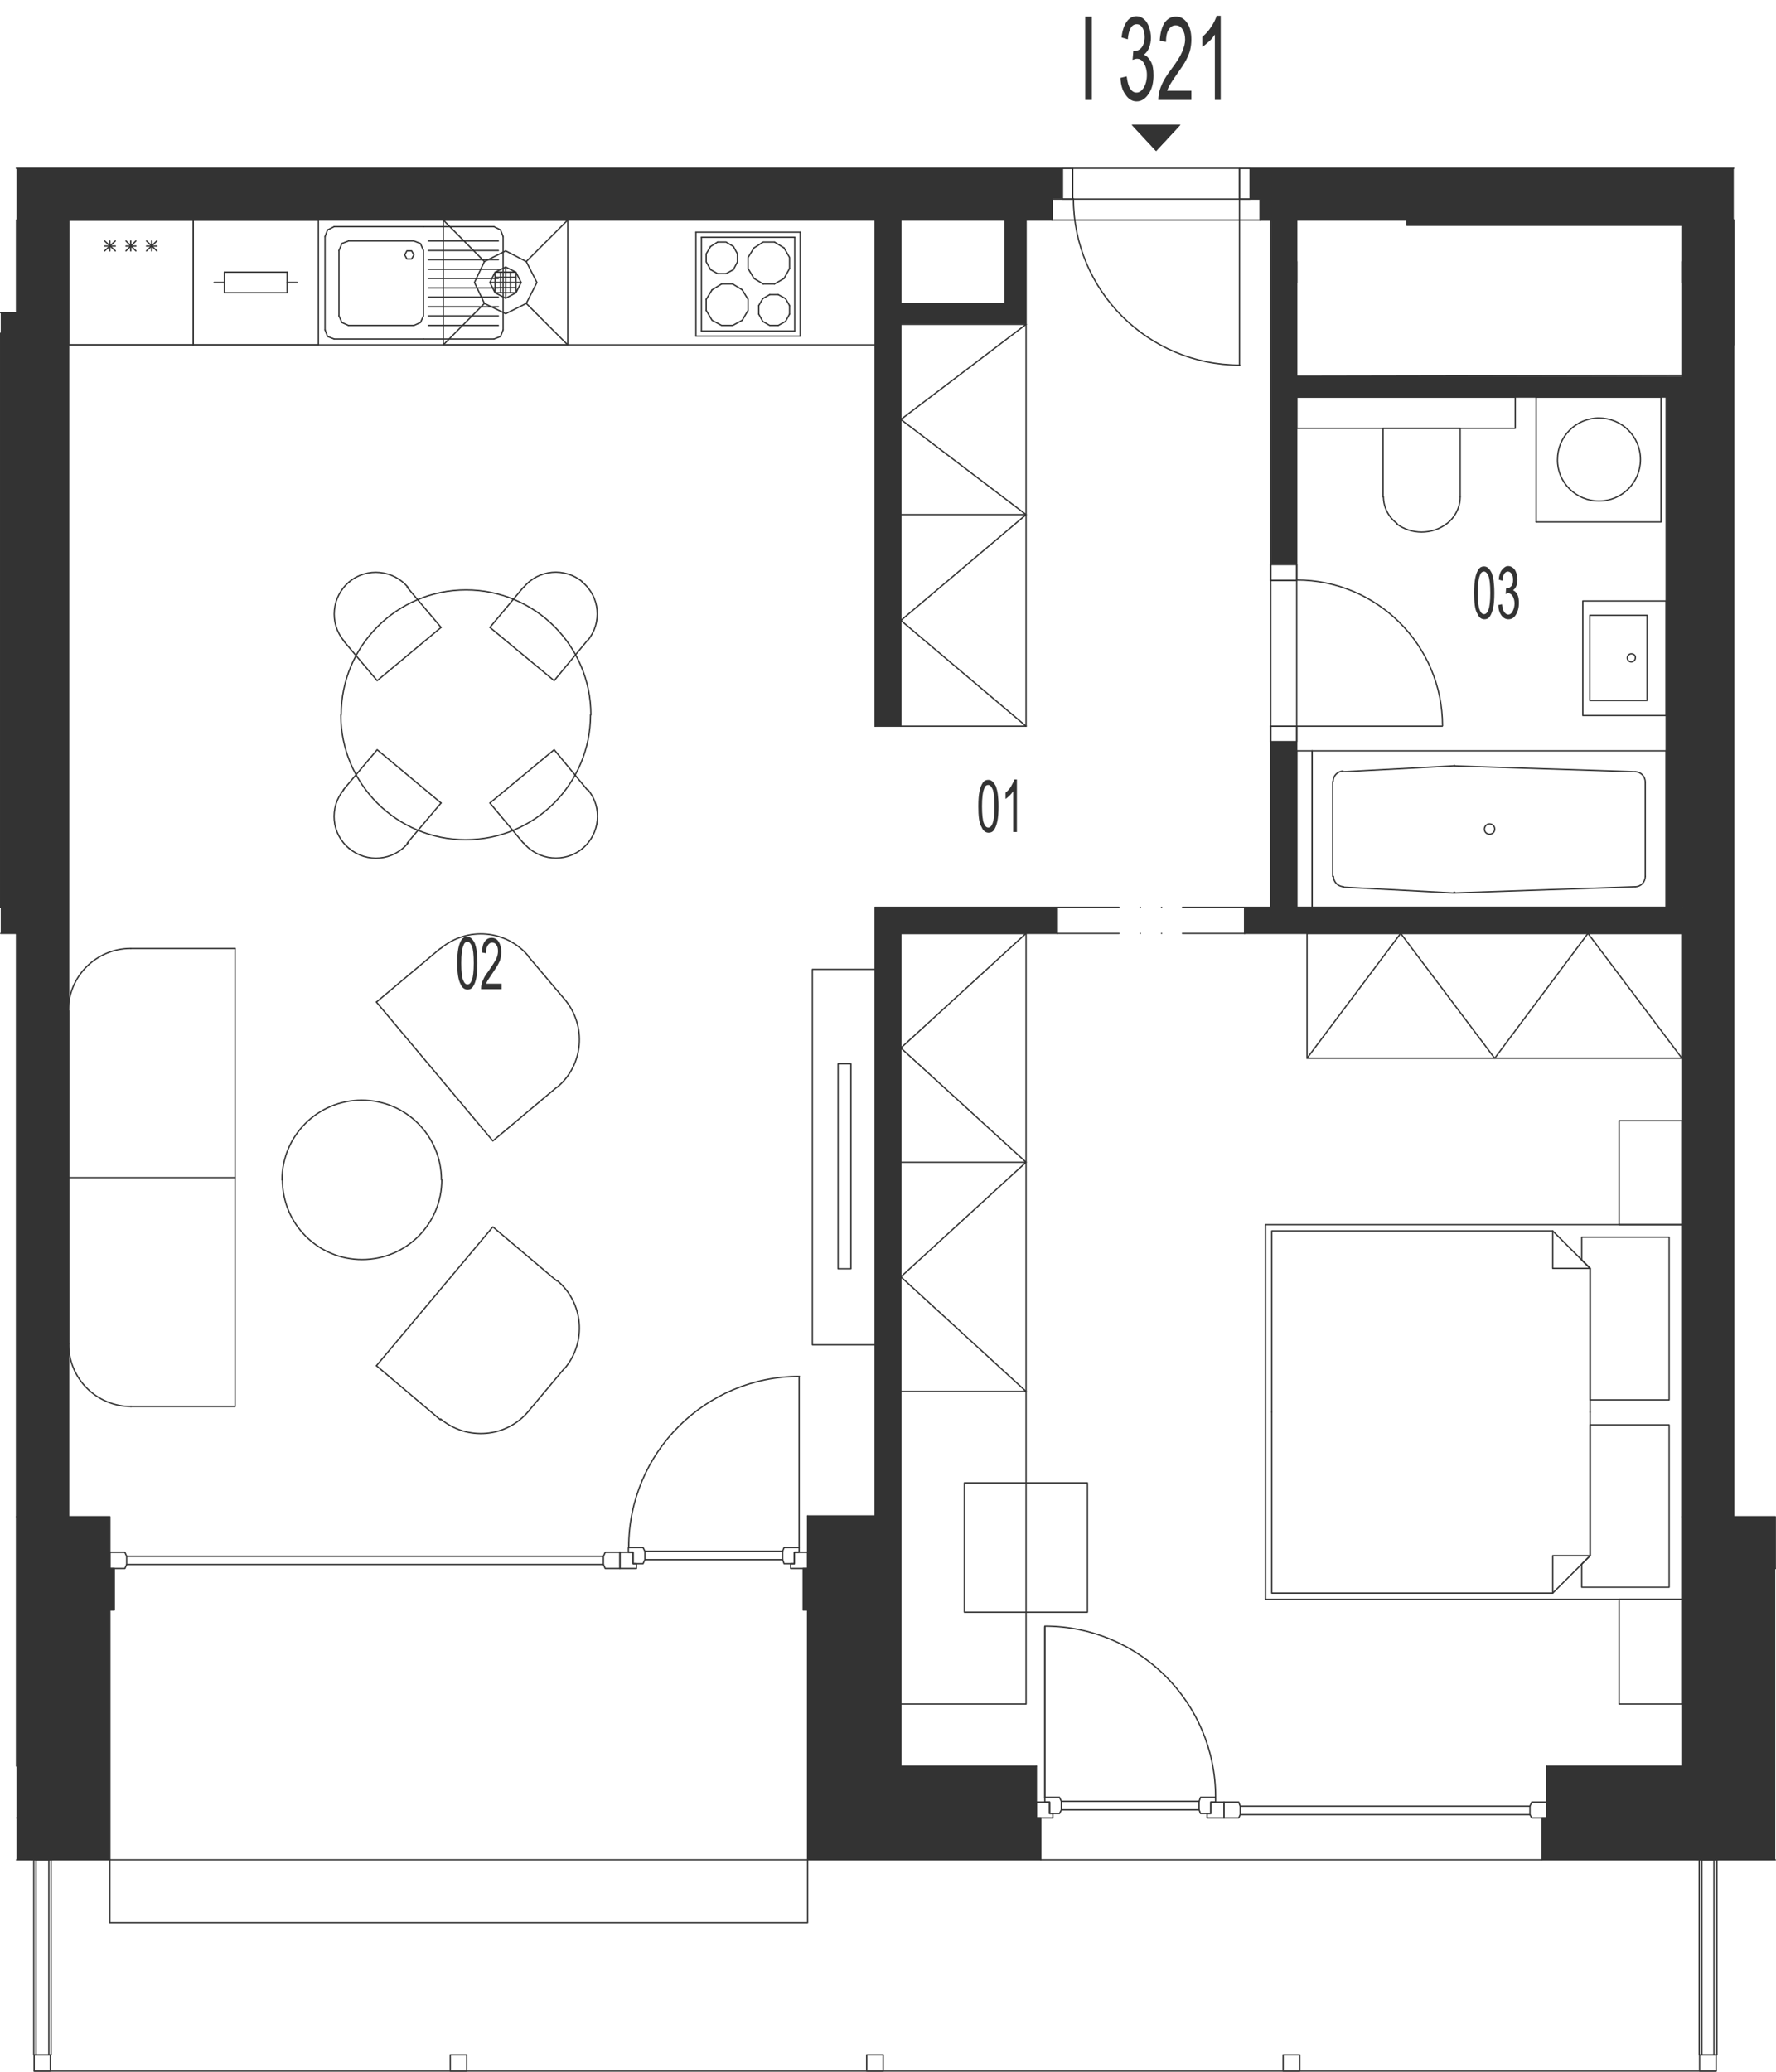 <?xml version="1.0" encoding="utf-8"?>
<!-- Generator: Adobe Illustrator 27.4.0, SVG Export Plug-In . SVG Version: 6.00 Build 0)  -->
<svg version="1.1" xmlns="http://www.w3.org/2000/svg" xmlns:xlink="http://www.w3.org/1999/xlink" x="0px" y="0px"
	 viewBox="0 0 483.6 564" style="enable-background:new 0 0 483.6 564;" xml:space="preserve">
<style type="text/css">
	.st0{fill:none;stroke:#333333;stroke-width:0.36;stroke-linecap:round;stroke-linejoin:round;stroke-miterlimit:10;}
	.st1{fill:#333333;}
	.st2{display:none;}
	
		.st3{display:inline;fill:#333333;stroke:#333333;stroke-width:0.6;stroke-linecap:round;stroke-linejoin:round;stroke-miterlimit:10;}
	.st4{display:inline;fill:#333333;stroke:#333333;stroke-miterlimit:10;}
	.st5{display:inline;fill:#333333;stroke:#333333;stroke-width:0;stroke-linecap:round;stroke-miterlimit:10;}
	.st6{display:inline;}
</style>
<g id="vykres">
	<polyline class="st0" points="483.4,427 483.4,412.9 472.1,412.9 	"/>
	<line class="st0" x1="467.8" y1="506.3" x2="483.4" y2="506.3"/>
	<polyline class="st0" points="465.1,494.9 472.1,494.9 472.1,427 483.4,427 	"/>
	<line class="st0" x1="238.3" y1="412.7" x2="219.9" y2="412.7"/>
	<polyline class="st0" points="29.9,427 29.9,412.9 18.7,412.9 	"/>
	<line class="st0" x1="282.2" y1="480.8" x2="282.2" y2="494.9"/>
	<polyline class="st0" points="288.5,493.7 285.8,493.7 285.8,490.6 284.5,490.6 284.5,489.3 288.5,489.3 289,490.4 289,492.7 
		288.5,493.7 	"/>
	<polyline class="st0" points="282.2,490.6 285.8,490.6 285.8,493.7 286.7,493.7 286.7,494.9 282.2,494.9 282.2,490.6 	"/>
	<polyline class="st0" points="326.9,493.7 329.7,493.7 329.7,490.6 331,490.6 331,489.3 326.9,489.3 326.5,490.4 326.5,492.7 
		326.9,493.7 	"/>
	<polyline class="st0" points="333.3,490.6 329.7,490.6 329.7,493.7 328.7,493.7 328.7,494.9 333.3,494.9 333.3,490.6 	"/>
	<line class="st0" x1="289" y1="490.4" x2="326.5" y2="490.4"/>
	<line class="st0" x1="289" y1="492.7" x2="326.5" y2="492.7"/>
	<line class="st0" x1="284.5" y1="489.3" x2="284.5" y2="442.9"/>
	<path class="st0" d="M331,489.2c0-25.7-20.8-46.5-46.5-46.5"/>
	<polyline class="st0" points="337.3,490.6 333.3,490.6 333.3,494.9 337.3,494.9 337.7,494 337.7,491.7 337.3,490.6 	"/>
	<line class="st0" x1="337.7" y1="494" x2="416.6" y2="494"/>
	<line class="st0" x1="337.7" y1="491.7" x2="416.6" y2="491.7"/>
	<polyline class="st0" points="417.1,490.6 421.1,490.6 421.1,494.9 417.1,494.9 416.6,494 416.6,491.7 417.1,490.6 	"/>
	<line class="st0" x1="421.1" y1="480.8" x2="421.1" y2="494.9"/>
	<line class="st0" x1="245.3" y1="480.8" x2="245.3" y2="412.7"/>
	<line class="st0" x1="219.9" y1="412.7" x2="219.9" y2="427"/>
	<line class="st0" x1="458" y1="480.8" x2="458" y2="412.9"/>
	<line class="st0" x1="282.2" y1="480.8" x2="245.3" y2="480.8"/>
	<line class="st0" x1="458" y1="480.8" x2="421.1" y2="480.8"/>
	<polyline class="st0" points="213.5,425.7 216.3,425.7 216.3,422.6 217.6,422.6 217.6,421.3 213.5,421.3 213.1,422.3 213.1,424.6 
		213.5,425.7 	"/>
	<polyline class="st0" points="219.9,422.6 216.3,422.6 216.3,425.7 215.3,425.7 215.3,427 219.9,427 219.9,422.6 	"/>
	<polyline class="st0" points="175.1,425.7 172.4,425.7 172.4,422.6 171.1,422.6 171.1,421.3 175.1,421.3 175.6,422.3 175.6,424.6 
		175.1,425.7 	"/>
	<polyline class="st0" points="168.8,422.6 172.4,422.6 172.4,425.7 173.3,425.7 173.3,427 168.8,427 168.8,422.6 	"/>
	<line class="st0" x1="213.1" y1="422.3" x2="175.6" y2="422.3"/>
	<line class="st0" x1="213.1" y1="424.6" x2="175.6" y2="424.6"/>
	<path class="st0" d="M217.7,374.7c-25.7,0-46.5,20.8-46.5,46.5"/>
	<polyline class="st0" points="164.8,422.6 168.8,422.6 168.8,427 164.8,427 164.3,425.9 164.3,423.7 164.8,422.6 	"/>
	<line class="st0" x1="164.3" y1="425.9" x2="34.5" y2="425.9"/>
	<line class="st0" x1="164.3" y1="423.7" x2="34.5" y2="423.7"/>
	<polyline class="st0" points="34,422.6 29.9,422.6 29.9,427 34,427 34.5,425.9 34.5,423.7 34,422.6 	"/>
	<line class="st0" x1="217.6" y1="421.3" x2="217.6" y2="374.8"/>
	<line class="st0" x1="14.3" y1="506.3" x2="29.9" y2="506.3"/>
	<line class="st0" x1="219.9" y1="506.3" x2="283.4" y2="506.3"/>
	<polyline class="st0" points="283.4,506.3 419.9,506.3 462.2,506.3 	"/>
	<line class="st0" x1="282.2" y1="494.9" x2="231.2" y2="494.9"/>
	<line class="st0" x1="421.1" y1="494.9" x2="465.1" y2="494.9"/>
	<line class="st0" x1="231.2" y1="494.9" x2="231.2" y2="427"/>
	<polyline class="st0" points="11.6,494.9 18.7,494.9 18.7,427 29.9,427 	"/>
	<line class="st0" x1="219.9" y1="427" x2="231.2" y2="427"/>
	<polyline class="st0" points="4.5,480.8 4.5,480.8 4.5,412.9 	"/>
	<line class="st0" x1="4.5" y1="506.3" x2="8.7" y2="506.3"/>
	<line class="st0" x1="4.5" y1="494.9" x2="11.6" y2="494.9"/>
	<line class="st0" x1="29.9" y1="506.3" x2="219.9" y2="506.3"/>
	<polyline class="st0" points="29.9,506.3 29.9,523.4 219.9,523.4 219.9,506.3 	"/>
	<line class="st0" x1="14.3" y1="506.3" x2="8.7" y2="506.3"/>
	<line class="st0" x1="467.8" y1="506.3" x2="462.2" y2="506.3"/>
	<polyline class="st0" points="219.9,427 218.7,427 218.7,438.3 219.9,438.3 219.9,506.3 	"/>
	<polyline class="st0" points="29.9,427 31.1,427 31.1,438.3 29.9,438.3 29.9,506.3 	"/>
	<polyline class="st0" points="419.9,506.3 419.9,494.9 421.1,494.9 	"/>
	<polyline class="st0" points="283.4,506.3 283.4,494.9 282.2,494.9 	"/>
	<line class="st0" x1="238.3" y1="412.7" x2="245.3" y2="412.7"/>
	<polyline class="st0" points="467.5,559.4 462.7,559.4 462.7,506.3 467.5,506.3 467.5,559.4 	"/>
	<polyline class="st0" points="463.4,506.3 466.7,506.3 466.7,559.4 463.4,559.4 463.4,506.3 	"/>
	<polyline class="st0" points="13.9,559.4 9.2,559.4 9.2,506.3 13.9,506.3 13.9,559.4 	"/>
	<polyline class="st0" points="9.8,506.3 13.3,506.3 13.3,559.4 9.8,559.4 9.8,506.3 	"/>
	<line class="st0" x1="472.1" y1="59.9" x2="472.1" y2="59.9"/>
	<line class="st0" x1="472.1" y1="45.8" x2="458" y2="45.8"/>
	<line class="st0" x1="472.1" y1="412.9" x2="472.1" y2="59.9"/>
	<line class="st0" x1="472.1" y1="59.9" x2="472.1" y2="59.9"/>
	<line class="st0" x1="472.1" y1="93.9" x2="472.1" y2="59.9"/>
	<line class="st0" x1="458" y1="61.3" x2="458" y2="102.2"/>
	<line class="st0" x1="458" y1="412.9" x2="458" y2="254.1"/>
	<line class="st0" x1="18.7" y1="59.9" x2="238.3" y2="59.9"/>
	<line class="st0" x1="343.1" y1="59.9" x2="346" y2="59.9"/>
	<polyline class="st0" points="353.1,59.9 383.1,59.9 383.1,61.3 458,61.3 	"/>
	<line class="st0" x1="458" y1="45.8" x2="337.5" y2="45.8"/>
	<line class="st0" x1="292.1" y1="45.8" x2="4.5" y2="45.8"/>
	<line class="st0" x1="18.7" y1="412.9" x2="18.7" y2="59.9"/>
	<polyline class="st0" points="343.1,54.2 337.5,54.2 337.5,45.8 	"/>
	<polyline class="st0" points="286.5,54.2 292.1,54.2 292.1,45.8 	"/>
	<line class="st0" x1="337.5" y1="54.2" x2="292.1" y2="54.2"/>
	<line class="st0" x1="337.5" y1="45.8" x2="292.1" y2="45.8"/>
	<polyline class="st0" points="292.1,54.2 292.1,45.8 289.3,45.8 289.3,54.2 292.1,54.2 	"/>
	<polyline class="st0" points="337.5,54.2 337.5,45.8 340.4,45.8 340.4,54.2 337.5,54.2 	"/>
	<line class="st0" x1="337.5" y1="99.5" x2="337.5" y2="54.2"/>
	<line class="st0" x1="286.5" y1="54.2" x2="286.5" y2="59.9"/>
	<line class="st0" x1="343.1" y1="54.2" x2="343.1" y2="59.9"/>
	<line class="st0" x1="238.3" y1="412.7" x2="238.3" y2="247"/>
	<line class="st0" x1="245.3" y1="412.7" x2="245.3" y2="254.1"/>
	<line class="st0" x1="238.3" y1="197.7" x2="238.3" y2="59.9"/>
	<polyline class="st0" points="238.3,197.7 245.3,197.7 245.3,88.3 	"/>
	<line class="st0" x1="346" y1="59.9" x2="346" y2="158"/>
	<line class="st0" x1="279.4" y1="59.9" x2="286.5" y2="59.9"/>
	<polyline class="st0" points="353.1,59.9 353.1,102.4 458,102.2 	"/>
	<line class="st0" x1="353.1" y1="197.7" x2="346" y2="197.7"/>
	<line class="st0" x1="353.1" y1="158" x2="346" y2="158"/>
	<line class="st0" x1="353.1" y1="158" x2="353.1" y2="197.7"/>
	<line class="st0" x1="346" y1="158" x2="346" y2="197.7"/>
	<polyline class="st0" points="346,158 353.1,158 353.1,153.7 346,153.7 346,158 	"/>
	<polyline class="st0" points="346,197.7 353.1,197.7 353.1,201.9 346,201.9 346,197.7 	"/>
	<line class="st0" x1="392.7" y1="197.7" x2="353.1" y2="197.7"/>
	<line class="st0" x1="353.1" y1="108.1" x2="453.7" y2="108.1"/>
	<line class="st0" x1="346" y1="247" x2="338.9" y2="247"/>
	<line class="st0" x1="353.1" y1="247" x2="453.7" y2="247"/>
	<line class="st0" x1="245.3" y1="254.1" x2="287.9" y2="254.1"/>
	<line class="st0" x1="346" y1="197.7" x2="346" y2="247"/>
	<line class="st0" x1="353.1" y1="197.7" x2="353.1" y2="247"/>
	<line class="st0" x1="134.8" y1="78.3" x2="140.5" y2="78.3"/>
	<line class="st0" x1="134.8" y1="75.5" x2="140.5" y2="75.5"/>
	<line class="st0" x1="136.3" y1="74.1" x2="136.3" y2="79.7"/>
	<line class="st0" x1="139" y1="74.1" x2="139" y2="79.7"/>
	<line class="st0" x1="133.4" y1="76.9" x2="141.9" y2="76.9"/>
	<line class="st0" x1="137.7" y1="72.7" x2="137.7" y2="81.2"/>
	<polyline class="st0" points="134.8,74.1 137.7,72.7 140.5,74.1 140.5,79.7 134.8,79.7 134.8,74.1 140.5,74.1 141.9,76.9 
		140.5,79.7 137.7,81.2 134.8,79.7 133.4,76.9 134.8,74.1 	"/>
	<polyline class="st0" points="131.9,71.2 129.2,76.9 131.9,82.6 137.7,85.4 143.3,82.6 146.2,76.9 143.3,71.2 137.7,68.3 
		131.9,71.2 	"/>
	<line class="st0" x1="143.3" y1="71.2" x2="154.6" y2="59.9"/>
	<line class="st0" x1="154.6" y1="93.9" x2="143.3" y2="82.6"/>
	<line class="st0" x1="120.7" y1="93.9" x2="131.9" y2="82.6"/>
	<line class="st0" x1="120.7" y1="59.9" x2="131.9" y2="71.2"/>
	<polyline class="st0" points="154.6,59.9 154.6,93.9 120.7,93.9 120.7,59.9 154.6,59.9 	"/>
	<line class="st0" x1="115.3" y1="61.7" x2="91" y2="61.7"/>
	<line class="st0" x1="115.3" y1="92.3" x2="91" y2="92.3"/>
	<line class="st0" x1="93.1" y1="66.3" x2="94.9" y2="65.6"/>
	<line class="st0" x1="94.9" y1="88.6" x2="93.1" y2="87.8"/>
	<line class="st0" x1="137" y1="89.8" x2="137" y2="64.4"/>
	<line class="st0" x1="115.3" y1="68.2" x2="115.3" y2="86"/>
	<line class="st0" x1="135.7" y1="70.7" x2="116.6" y2="70.7"/>
	<line class="st0" x1="116.6" y1="73.3" x2="135.7" y2="73.3"/>
	<line class="st0" x1="135.7" y1="75.8" x2="116.6" y2="75.8"/>
	<line class="st0" x1="116.6" y1="78.4" x2="135.7" y2="78.4"/>
	<line class="st0" x1="135.7" y1="80.9" x2="116.6" y2="80.9"/>
	<line class="st0" x1="116.6" y1="83.5" x2="135.7" y2="83.5"/>
	<line class="st0" x1="135.7" y1="86" x2="116.6" y2="86"/>
	<line class="st0" x1="116.6" y1="88.6" x2="135.7" y2="88.6"/>
	<line class="st0" x1="134.5" y1="92.3" x2="115.3" y2="92.3"/>
	<polyline class="st0" points="137,89.8 136.3,91.6 134.5,92.3 	"/>
	<polyline class="st0" points="115.3,86 114.5,87.8 112.7,88.6 94.9,88.6 	"/>
	<polyline class="st0" points="112.7,69.4 112.1,70.5 110.8,70.5 110.2,69.4 110.8,68.3 112.1,68.3 112.7,69.4 	"/>
	<line class="st0" x1="135.7" y1="65.6" x2="116.6" y2="65.6"/>
	<line class="st0" x1="116.6" y1="68.2" x2="135.7" y2="68.2"/>
	<line class="st0" x1="134.5" y1="61.7" x2="115.3" y2="61.7"/>
	<polyline class="st0" points="134.5,61.7 136.3,62.6 137,64.4 	"/>
	<polyline class="st0" points="94.9,65.6 112.7,65.6 114.5,66.3 115.3,68.2 	"/>
	<line class="st0" x1="88.5" y1="89.8" x2="88.5" y2="64.4"/>
	<line class="st0" x1="92.3" y1="86" x2="92.3" y2="68.2"/>
	<polyline class="st0" points="88.5,89.8 89.2,91.6 91,92.3 	"/>
	<line class="st0" x1="93.1" y1="87.8" x2="92.3" y2="86"/>
	<line class="st0" x1="89.2" y1="62.6" x2="88.5" y2="64.4"/>
	<line class="st0" x1="92.3" y1="68.2" x2="93.1" y2="66.3"/>
	<line class="st0" x1="89.2" y1="62.6" x2="91" y2="61.7"/>
	<line class="st0" x1="52.6" y1="93.9" x2="18.7" y2="93.9"/>
	<line class="st0" x1="18.7" y1="59.9" x2="52.6" y2="59.9"/>
	<line class="st0" x1="31.4" y1="68.3" x2="28.5" y2="65.6"/>
	<line class="st0" x1="28.5" y1="68.3" x2="31.4" y2="65.6"/>
	<line class="st0" x1="28.5" y1="67" x2="31.4" y2="67"/>
	<line class="st0" x1="18.7" y1="93.9" x2="18.7" y2="59.9"/>
	<line class="st0" x1="29.9" y1="68.3" x2="29.9" y2="65.6"/>
	<line class="st0" x1="52.6" y1="59.9" x2="52.6" y2="93.9"/>
	<line class="st0" x1="42.7" y1="68.3" x2="39.9" y2="65.6"/>
	<line class="st0" x1="39.9" y1="68.3" x2="42.7" y2="65.6"/>
	<line class="st0" x1="39.9" y1="67" x2="42.7" y2="67"/>
	<line class="st0" x1="37" y1="68.3" x2="34.3" y2="65.6"/>
	<line class="st0" x1="34.3" y1="68.3" x2="37" y2="65.6"/>
	<line class="st0" x1="34.3" y1="67" x2="37" y2="67"/>
	<line class="st0" x1="35.6" y1="68.3" x2="35.6" y2="65.6"/>
	<line class="st0" x1="41.3" y1="68.3" x2="41.3" y2="65.6"/>
	<line class="st0" x1="418.3" y1="108.1" x2="418.3" y2="142.1"/>
	<polyline class="st0" points="418.3,142.1 452.3,142.1 452.3,108.1 418.3,108.1 	"/>
	<path class="st0" d="M435.4,136.4c6.3,0,11.3-5.1,11.3-11.3c0-6.3-5.1-11.3-11.3-11.3c-6.3,0-11.3,5.1-11.3,11.3
		C424,131.3,429.1,136.4,435.4,136.4"/>
	<line class="st0" x1="202.1" y1="87.2" x2="203.7" y2="84.5"/>
	<line class="st0" x1="203.7" y1="81.5" x2="202.1" y2="78.9"/>
	<line class="st0" x1="189.5" y1="91.5" x2="217.9" y2="91.5"/>
	<line class="st0" x1="216.4" y1="90.1" x2="191" y2="90.1"/>
	<line class="st0" x1="217.9" y1="63.2" x2="189.5" y2="63.2"/>
	<line class="st0" x1="191" y1="64.6" x2="216.4" y2="64.6"/>
	<line class="st0" x1="215" y1="83.2" x2="215" y2="85.5"/>
	<line class="st0" x1="206.6" y1="85.5" x2="206.6" y2="83.2"/>
	<line class="st0" x1="203.7" y1="84.5" x2="203.7" y2="81.5"/>
	<line class="st0" x1="216.4" y1="90.1" x2="216.4" y2="64.6"/>
	<line class="st0" x1="217.9" y1="63.2" x2="217.9" y2="91.5"/>
	<line class="st0" x1="211.9" y1="80.2" x2="213.9" y2="81.3"/>
	<line class="st0" x1="213.5" y1="75.8" x2="210.9" y2="77.3"/>
	<line class="st0" x1="210.9" y1="65.9" x2="213.5" y2="67.5"/>
	<line class="st0" x1="215" y1="73.1" x2="213.5" y2="75.8"/>
	<polyline class="st0" points="213.5,67.5 215,70.1 215,73.1 	"/>
	<line class="st0" x1="213.9" y1="81.3" x2="215" y2="83.2"/>
	<polyline class="st0" points="205.3,67.5 207.8,65.9 210.9,65.9 	"/>
	<line class="st0" x1="207.7" y1="81.3" x2="209.6" y2="80.2"/>
	<line class="st0" x1="210.9" y1="77.3" x2="207.8" y2="77.3"/>
	<line class="st0" x1="209.6" y1="80.2" x2="211.9" y2="80.2"/>
	<polyline class="st0" points="207.8,77.3 205.3,75.8 203.7,73.1 203.7,70.1 205.3,67.5 	"/>
	<line class="st0" x1="206.6" y1="83.2" x2="207.7" y2="81.3"/>
	<polyline class="st0" points="215,85.5 213.9,87.5 211.9,88.6 	"/>
	<polyline class="st0" points="211.9,88.6 209.6,88.6 207.7,87.5 206.6,85.5 	"/>
	<line class="st0" x1="192.3" y1="81.5" x2="192.3" y2="84.5"/>
	<line class="st0" x1="189.5" y1="63.2" x2="189.5" y2="91.5"/>
	<line class="st0" x1="191" y1="90.1" x2="191" y2="64.6"/>
	<line class="st0" x1="193.9" y1="78.9" x2="196.5" y2="77.3"/>
	<line class="st0" x1="193.5" y1="67.1" x2="195.4" y2="65.9"/>
	<line class="st0" x1="195.4" y1="74.5" x2="193.5" y2="73.4"/>
	<polyline class="st0" points="195.4,65.9 197.7,65.9 199.7,67.1 	"/>
	<line class="st0" x1="199.5" y1="77.3" x2="196.5" y2="77.3"/>
	<line class="st0" x1="199.7" y1="73.4" x2="197.7" y2="74.5"/>
	<polyline class="st0" points="199.7,73.4 200.8,71.3 200.8,69.1 199.7,67.1 	"/>
	<line class="st0" x1="199.5" y1="77.3" x2="202.1" y2="78.9"/>
	<line class="st0" x1="195.4" y1="74.5" x2="197.7" y2="74.5"/>
	<polyline class="st0" points="193.5,67.1 192.3,69.1 192.3,71.3 193.5,73.4 	"/>
	<line class="st0" x1="193.9" y1="78.9" x2="192.3" y2="81.5"/>
	<polyline class="st0" points="202.1,87.2 199.5,88.6 196.5,88.6 193.9,87.2 192.3,84.5 	"/>
	<line class="st0" x1="365.7" y1="241.5" x2="395.7" y2="243.1"/>
	<line class="st0" x1="395.7" y1="208.5" x2="365.7" y2="210.1"/>
	<line class="st0" x1="357.3" y1="247" x2="453.7" y2="247"/>
	<line class="st0" x1="453.7" y1="204.4" x2="357.3" y2="204.4"/>
	<line class="st0" x1="395.9" y1="243.1" x2="445.3" y2="241.4"/>
	<line class="st0" x1="445.3" y1="210.1" x2="395.9" y2="208.5"/>
	<path class="st0" d="M404.2,225.7c0,0.8,0.6,1.4,1.4,1.4s1.4-0.6,1.4-1.4c0-0.8-0.6-1.4-1.4-1.4S404.2,225,404.2,225.7"/>
	<line class="st0" x1="448" y1="238.6" x2="448" y2="212.9"/>
	<line class="st0" x1="453.7" y1="247" x2="453.7" y2="204.4"/>
	<path class="st0" d="M445.3,241.4c1.5,0,2.7-1.3,2.7-2.8"/>
	<path class="st0" d="M448,212.9c0-1.5-1.2-2.8-2.7-2.8"/>
	<path class="st0" d="M395.9,242.9c0.1,0,0.2,0,0.2,0"/>
	<path class="st0" d="M396.1,208.4c-0.1,0-0.2,0-0.2,0"/>
	<line class="st0" x1="357.3" y1="204.4" x2="357.3" y2="247"/>
	<line class="st0" x1="362.9" y1="212.8" x2="362.9" y2="238.6"/>
	<path class="st0" d="M363.1,238.6c0,1.5,1.2,2.7,2.7,2.8"/>
	<path class="st0" d="M365.7,209.9c-1.5,0.1-2.7,1.3-2.7,2.8"/>
	<polyline class="st0" points="453.7,163.6 453.7,194.8 431,194.8 431,163.6 453.7,163.6 	"/>
	<polyline class="st0" points="432.9,167.5 432.9,190.7 448.5,190.7 448.5,167.5 432.9,167.5 	"/>
	<path class="st0" d="M444.2,178c-0.6,0-1.1,0.5-1.1,1.1c0,0.6,0.5,1.1,1.1,1.1c0.6,0,1.1-0.5,1.1-1.1
		C445.4,178.5,444.9,178,444.2,178"/>
	<line class="st0" x1="238.3" y1="93.9" x2="18.7" y2="93.9"/>
	<path class="st0" d="M292.3,54.1c0,25,20.3,45.3,45.3,45.3"/>
	<line class="st0" x1="458" y1="71.2" x2="458" y2="76.9"/>
	<line class="st0" x1="353.1" y1="59.9" x2="346" y2="59.9"/>
	<line class="st0" x1="458" y1="247" x2="458" y2="254.1"/>
	<line class="st0" x1="238.3" y1="412.7" x2="245.3" y2="412.7"/>
	<line class="st0" x1="245.3" y1="59.9" x2="238.3" y2="59.9"/>
	<line class="st0" x1="4.5" y1="254.1" x2="4.5" y2="247"/>
	<line class="st0" x1="4.5" y1="90.8" x2="4.5" y2="85.1"/>
	<line class="st0" x1="353.1" y1="108.1" x2="353.1" y2="158"/>
	<line class="st0" x1="458" y1="102.4" x2="458" y2="108.1"/>
	<polyline class="st0" points="245.3,59.9 273.7,59.9 273.7,82.6 245.3,82.6 245.3,59.9 	"/>
	<polyline class="st0" points="245.3,88.3 279.4,88.3 279.4,59.9 	"/>
	<line class="st0" x1="273.7" y1="59.9" x2="279.4" y2="59.9"/>
	<polyline class="st0" points="397.6,135.3 397.6,116.6 376.6,116.6 376.6,135.3 	"/>
	<path class="st0" d="M393.9,142.6c2.3-1.7,3.7-4.5,3.7-7.3"/>
	<path class="st0" d="M376.7,135.2c0,2.9,1.4,5.6,3.7,7.3"/>
	<path class="st0" d="M380.3,142.6c4,3,9.6,3,13.6,0"/>
	<line class="st0" x1="343.1" y1="59.9" x2="286.5" y2="59.9"/>
	<line class="st0" x1="4.5" y1="412.9" x2="4.5" y2="254.1"/>
	<line class="st0" x1="4.5" y1="85.1" x2="4.5" y2="59.9"/>
	<line class="st0" x1="86.7" y1="59.9" x2="52.6" y2="59.9"/>
	<line class="st0" x1="52.6" y1="93.9" x2="86.7" y2="93.9"/>
	<line class="st0" x1="58.3" y1="76.9" x2="61.1" y2="76.9"/>
	<line class="st0" x1="52.6" y1="59.9" x2="52.6" y2="93.9"/>
	<line class="st0" x1="86.7" y1="93.9" x2="86.7" y2="59.9"/>
	<line class="st0" x1="78.2" y1="74.1" x2="78.2" y2="79.7"/>
	<polyline class="st0" points="78.2,79.7 61.1,79.7 61.1,74.1 	"/>
	<line class="st0" x1="80.9" y1="76.9" x2="78.2" y2="76.9"/>
	<line class="st0" x1="61.1" y1="74.1" x2="78.2" y2="74.1"/>
	<line class="st0" x1="245.3" y1="82.6" x2="245.3" y2="88.3"/>
	<line class="st0" x1="353.1" y1="71.2" x2="353.1" y2="76.9"/>
	<line class="st0" x1="353.1" y1="102.4" x2="353.1" y2="108.1"/>
	<line class="st0" x1="458" y1="107.8" x2="458" y2="247"/>
	<line class="st0" x1="453.7" y1="108.1" x2="453.7" y2="247"/>
	<line class="st0" x1="453.7" y1="247" x2="458" y2="246.9"/>
	<polyline class="st0" points="357.3,204.4 353.1,204.4 353.1,247 357.3,247 357.3,204.4 	"/>
	<polyline class="st0" points="353.1,108.1 412.6,108.1 412.6,116.6 353.1,116.6 353.1,108.1 	"/>
	<line class="st0" x1="287.9" y1="247" x2="238.3" y2="247"/>
	<line class="st0" x1="338.9" y1="254.1" x2="458" y2="254.1"/>
	<line class="st0" x1="287.9" y1="254.1" x2="287.9" y2="247"/>
	<line class="st0" x1="338.9" y1="254.1" x2="338.9" y2="247"/>
	<path class="st0" d="M392.8,197.6c0-21.9-17.8-39.7-39.7-39.7"/>
	<polyline class="st0" points="388.7,56 388.7,59.9 383.1,59.9 383.1,61.3 458,61.3 458,56 388.7,56 	"/>
	<line class="st0" x1="4.5" y1="45.8" x2="4.5" y2="45.8"/>
	<line class="st0" x1="0.2" y1="85.1" x2="4.5" y2="85.1"/>
	<line class="st0" x1="0.2" y1="90.8" x2="0.2" y2="90.8"/>
	<line class="st0" x1="0.2" y1="247" x2="0.2" y2="247"/>
	<line class="st0" x1="0.2" y1="247" x2="0.2" y2="247"/>
	<line class="st0" x1="0.2" y1="247" x2="0.2" y2="204.4"/>
	<line class="st0" x1="0.2" y1="90.8" x2="0.2" y2="247"/>
	<line class="st0" x1="4.5" y1="254.1" x2="4.5" y2="247"/>
	<line class="st0" x1="4.5" y1="85.1" x2="4.5" y2="90.8"/>
	<line class="st0" x1="4.5" y1="59.9" x2="4.5" y2="59.9"/>
	<line class="st0" x1="0.2" y1="90.8" x2="0.2" y2="247"/>
	<polyline class="st0" points="0.2,247 4.5,247 4.5,85.1 	"/>
	<polyline class="st0" points="0.2,85.1 4.5,85.1 4.5,247 0.2,247 0.2,90.8 0.2,90.8 	"/>
	<line class="st0" x1="0.2" y1="254.1" x2="4.5" y2="254.1"/>
	<line class="st0" x1="467.3" y1="563.8" x2="9.3" y2="563.8"/>
	<polyline class="st0" points="9.3,559.4 13.7,559.4 13.7,563.8 9.3,563.8 9.3,559.4 	"/>
	<polyline class="st0" points="122.6,559.4 127.1,559.4 127.1,563.8 122.6,563.8 122.6,559.4 	"/>
	<polyline class="st0" points="236,559.4 240.5,559.4 240.5,563.8 236,563.8 236,559.4 	"/>
	<polyline class="st0" points="349.4,559.4 353.9,559.4 353.9,563.8 349.4,563.8 349.4,559.4 	"/>
	<polyline class="st0" points="462.8,559.4 467.3,559.4 467.3,563.8 462.8,563.8 462.8,559.4 	"/>
	<line class="st0" x1="284.5" y1="489.3" x2="284.5" y2="442.9"/>
	<line class="st0" x1="287.9" y1="247" x2="304.7" y2="247"/>
	<line class="st0" x1="310.5" y1="247" x2="310.5" y2="247"/>
	<line class="st0" x1="316.3" y1="247" x2="316.3" y2="247"/>
	<line class="st0" x1="322" y1="247" x2="338.9" y2="247"/>
	<line class="st0" x1="287.9" y1="254.1" x2="304.7" y2="254.1"/>
	<line class="st0" x1="310.5" y1="254.1" x2="310.5" y2="254.1"/>
	<line class="st0" x1="316.3" y1="254.1" x2="316.3" y2="254.1"/>
	<line class="st0" x1="322" y1="254.1" x2="338.9" y2="254.1"/>
	<polyline class="st0" points="120.1,218.6 102.7,204.1 93.5,215 	"/>
	<path class="st0" d="M93.6,215c-4,4.8-3.4,12,1.5,16"/>
	<path class="st0" d="M95.1,231c4.8,4,12,3.4,16-1.5"/>
	<line class="st0" x1="120.1" y1="218.6" x2="110.9" y2="229.5"/>
	<polyline class="st0" points="142.5,229.5 142.5,229.5 133.4,218.6 	"/>
	<path class="st0" d="M142.6,229.5c4,4.8,11.2,5.5,16,1.5"/>
	<path class="st0" d="M158.6,231c4.8-4,5.5-11.2,1.5-16"/>
	<polyline class="st0" points="133.4,218.6 150.9,204.1 159.9,215 	"/>
	<polyline class="st0" points="133.4,170.8 150.9,185.3 159.9,174.4 	"/>
	<path class="st0" d="M160,174.4c4-4.8,3.4-12-1.5-16"/>
	<path class="st0" d="M158.6,158.4c-4.8-4-12-3.4-16,1.5"/>
	<line class="st0" x1="133.4" y1="170.8" x2="142.5" y2="159.9"/>
	<polyline class="st0" points="110.9,159.9 110.9,159.9 120.1,170.8 	"/>
	<path class="st0" d="M111.1,159.9c-4-4.8-11.2-5.5-16-1.5"/>
	<path class="st0" d="M95.1,158.4c-4.8,4-5.5,11.2-1.5,16"/>
	<polyline class="st0" points="120.1,170.8 102.7,185.3 93.5,174.4 	"/>
	<path class="st0" d="M92.8,194.6c0,18.8,15.2,34,34,34c18.8,0,34-15.2,34-34"/>
	<path class="st0" d="M160.9,194.6c0-18.8-15.2-34-34-34c-18.8,0-34,15.2-34,34"/>
	<path class="st0" d="M76.9,321.2c0,12,9.7,21.7,21.7,21.7c12,0,21.7-9.7,21.7-21.7"/>
	<path class="st0" d="M120.2,321.2c0-12-9.7-21.7-21.7-21.7c-12,0-21.7,9.7-21.7,21.7"/>
	<polyline class="st0" points="102.5,272.8 134.2,310.6 151.6,296 	"/>
	<path class="st0" d="M151.7,296c7.2-6,8.1-16.7,2.1-23.9"/>
	<line class="st0" x1="153.7" y1="272" x2="143.8" y2="260.3"/>
	<path class="st0" d="M143.9,260.3c-6-7.2-16.7-8.1-23.9-2.1"/>
	<line class="st0" x1="102.5" y1="272.8" x2="119.9" y2="258.2"/>
	<polyline class="st0" points="119.9,386.5 119.9,386.5 102.5,371.8 	"/>
	<path class="st0" d="M120,386.3c7.2,6,17.9,5.1,23.9-2.1"/>
	<line class="st0" x1="153.7" y1="372.5" x2="143.8" y2="384.3"/>
	<path class="st0" d="M153.8,372.5c6-7.2,5.1-17.9-2.1-23.9"/>
	<polyline class="st0" points="102.5,371.8 134.2,334 151.6,348.7 	"/>
	<polyline class="st0" points="35.6,258.2 35.6,258.2 64,258.2 	"/>
	<path class="st0" d="M35.6,258.2c-9.4,0-17,7.6-17,17"/>
	<line class="st0" x1="18.7" y1="365.9" x2="18.7" y2="275.2"/>
	<path class="st0" d="M18.7,365.9c0,9.4,7.6,17,17,17"/>
	<polyline class="st0" points="64,258.2 64,382.9 35.6,382.9 	"/>
	<line class="st0" x1="64" y1="320.6" x2="18.7" y2="320.6"/>
	<polyline class="st0" points="440.9,463.9 440.9,435.4 458,435.4 458,463.9 440.9,463.9 	"/>
	<polyline class="st0" points="440.9,333.4 440.9,305.1 458,305.1 458,333.4 440.9,333.4 	"/>
	<polyline class="st0" points="433,345.3 430.7,343 430.7,336.8 454.5,336.8 454.5,381.1 433,381.1 433,345.3 	"/>
	<polyline class="st0" points="433,387.9 454.5,387.9 454.5,432.1 430.7,432.1 430.7,425.8 433,423.5 433,387.9 	"/>
	<polyline class="st0" points="346.3,384.4 346.3,335.1 422.8,335.1 433,345.3 433,384.4 	"/>
	<polyline class="st0" points="422.8,335.1 422.8,345.3 433,345.3 	"/>
	<polyline class="st0" points="433,384.4 433,423.5 422.8,433.7 346.3,433.7 346.3,384.4 	"/>
	<polyline class="st0" points="422.8,433.7 422.8,423.5 433,423.5 	"/>
	<polyline class="st0" points="344.6,435.4 344.6,333.4 458,333.4 458,435.4 344.6,435.4 	"/>
	<polyline class="st0" points="262.6,438.9 262.6,403.7 296.1,403.7 296.1,438.9 262.6,438.9 	"/>
	<polyline class="st0" points="245.3,463.9 245.3,378.8 279.4,378.8 279.4,463.9 245.3,463.9 	"/>
	<polyline class="st0" points="238.3,263.9 221.2,263.9 221.2,366.1 238.3,366.1 238.3,263.9 	"/>
	<polyline class="st0" points="228.2,345.4 228.2,289.6 231.7,289.6 231.7,345.4 228.2,345.4 	"/>
	<line class="st0" x1="279.4" y1="88.3" x2="279.4" y2="197.7"/>
	<polyline class="st0" points="279.4,197.7 245.3,168.9 279.4,140.1 245.3,140.1 	"/>
	<polyline class="st0" points="279.4,88.3 245.3,114.2 279.4,140.1 	"/>
	<polyline class="st0" points="458,254.1 458,288.1 355.9,288.1 355.9,254.1 458,254.1 	"/>
	<polyline class="st0" points="355.9,288.1 381.4,254.1 407,288.1 432.4,254.1 458,288.1 	"/>
	<polyline class="st0" points="245.3,254.1 279.4,254.1 279.4,378.8 	"/>
	<polyline class="st0" points="279.4,378.8 245.3,347.6 279.4,316.4 245.3,316.4 	"/>
	<polyline class="st0" points="279.4,254.1 245.3,285.3 279.4,316.4 	"/>
	<line class="st0" x1="279.4" y1="197.7" x2="245.3" y2="197.7"/>
</g>
<g id="vypln">
	<g>
		<path class="st1" d="M4.5,45.8v14.2h0v25.2H0.2v5.6h0V247l0,0v7.1h4.3v158.8v9.7v58.2h0v7.1v18.5h7.1h18.4v-18.5v-49.6h1.2V427
			h-1.2v-4.4v-9.7H18.7V59.9h219.6v37.7v100.1h7.1V97.6v-9.4h34.1v-5.6V59.9h7.1v-5.8h2.8v-8.4H4.5L4.5,45.8z M273.7,82.6h-28.3
			V59.9h28.3V82.6z"/>
		<path class="st1" d="M472.1,59.9L472.1,59.9V45.8H458H340.4v8.4h2.8V56v4h2.9v47.9v45.8h7.1v-45.6h100.6v138.8v0.1l4.3-0.1v0.1
			h-4.3H353.1v-45.1H346V247h-7.1v7.1h119v158.8v67.9h-36.8v7.1v2.8v4.3h-1.2v11.4h63.5v-11.4v-7.1V427v-4.4v-9.7h-11.3V60.2V59.9z
			 M383.1,59.9v1.3H458v41.2H353.1V59.9H383.1z"/>
		<polygon class="st1" points="238.3,254.1 238.3,412.7 219.9,412.7 219.9,422.6 219.9,427 218.7,427 218.7,438.3 219.9,438.3 
			219.9,480.8 219.9,487.9 219.9,490.6 219.9,494.9 219.9,506.3 283.4,506.3 283.4,494.9 282.2,494.9 282.2,490.6 282.2,487.9 
			282.2,480.8 245.3,480.8 245.3,438.3 245.3,427 245.3,422.6 245.3,412.7 245.3,254.1 286.5,254.1 287.9,254.1 287.9,247 
			238.3,247 		"/>
	</g>
</g>
<g id="popisky">
	<polygon class="st1" points="308.2,34 321.4,34 314.8,41.1 	"/>
	<polygon class="st1" points="308.2,34 321.4,34 314.8,41.1 	"/>
	<polyline class="st1" points="321.4,34 308.2,34 314.8,41.1 321.4,34 	"/>
	<g>
		<path class="st1" d="M295.5,27.2V4.5h1.8v22.7H295.5z"/>
		<path class="st1" d="M305.1,21.2l1.7-0.4c0.2,1.6,0.5,2.7,1,3.4c0.5,0.7,1,1,1.7,1c0.8,0,1.4-0.5,2-1.4c0.5-0.9,0.8-2,0.8-3.4
			c0-1.3-0.3-2.3-0.8-3.2c-0.5-0.8-1.1-1.2-1.9-1.2c-0.3,0-0.7,0.1-1.2,0.3l0.2-2.4c0.1,0,0.2,0,0.3,0c0.7,0,1.4-0.3,1.9-0.9
			s0.9-1.6,0.9-2.9c0-1-0.2-1.9-0.6-2.5c-0.4-0.7-0.9-1-1.6-1c-0.6,0-1.2,0.3-1.6,1s-0.7,1.7-0.8,3.1l-1.7-0.5
			c0.2-1.9,0.7-3.3,1.4-4.3c0.7-1,1.6-1.5,2.7-1.5c0.7,0,1.4,0.3,2,0.8c0.6,0.5,1.1,1.3,1.4,2.2c0.3,0.9,0.5,1.9,0.5,2.9
			c0,1-0.2,1.9-0.5,2.7s-0.8,1.4-1.4,1.9c0.8,0.3,1.4,1,1.9,1.9s0.7,2.2,0.7,3.7c0,2-0.4,3.7-1.3,5c-0.9,1.4-2,2.1-3.3,2.1
			c-1.2,0-2.2-0.6-3-1.8C305.6,24.6,305.2,23.1,305.1,21.2z"/>
		<path class="st1" d="M324.4,24.5v2.7h-9c0-0.7,0.1-1.3,0.2-1.9c0.2-1,0.6-2,1.1-3c0.5-1,1.2-2.1,2.2-3.4c1.5-2,2.5-3.6,3-4.8
			s0.8-2.3,0.8-3.3c0-1.1-0.2-2-0.7-2.8c-0.5-0.8-1.1-1.1-1.9-1.1c-0.8,0-1.4,0.4-1.9,1.2s-0.7,1.9-0.7,3.3l-1.7-0.3
			c0.1-2.1,0.6-3.8,1.3-4.9c0.8-1.1,1.8-1.7,3.1-1.7c1.3,0,2.3,0.6,3.1,1.8c0.8,1.2,1.1,2.7,1.1,4.5c0,0.9-0.1,1.8-0.3,2.7
			s-0.6,1.8-1.1,2.8s-1.4,2.3-2.6,4c-1,1.4-1.6,2.4-1.9,2.9c-0.3,0.5-0.5,1-0.7,1.5H324.4z"/>
		<path class="st1" d="M332.5,27.2h-1.7V9.4c-0.4,0.6-0.9,1.3-1.6,1.9c-0.7,0.6-1.2,1.1-1.8,1.4v-2.7c0.9-0.7,1.7-1.6,2.4-2.7
			c0.7-1,1.2-2.1,1.5-3h1.1V27.2z"/>
	</g>
	<g>
		<path class="st1" d="M266.4,219.5c0-1.7,0.1-3,0.3-4c0.2-1,0.5-1.8,0.9-2.4c0.4-0.6,0.9-0.8,1.5-0.8c0.5,0,0.9,0.2,1.2,0.5
			c0.3,0.3,0.6,0.7,0.9,1.3c0.2,0.6,0.4,1.3,0.5,2.1s0.2,1.9,0.2,3.3c0,1.7-0.1,3-0.3,4c-0.2,1-0.5,1.8-0.9,2.4
			c-0.4,0.6-0.9,0.8-1.5,0.8c-0.8,0-1.5-0.5-1.9-1.5C266.6,224.1,266.4,222.2,266.4,219.5z M267.4,219.5c0,2.3,0.2,3.9,0.5,4.6
			c0.3,0.8,0.7,1.2,1.2,1.2c0.5,0,0.9-0.4,1.2-1.2s0.5-2.3,0.5-4.6c0-2.3-0.2-3.9-0.5-4.6s-0.7-1.2-1.2-1.2c-0.5,0-0.9,0.3-1.1,1
			C267.6,215.6,267.4,217.2,267.4,219.5z"/>
		<path class="st1" d="M276.9,226.5h-1v-11.1c-0.3,0.4-0.6,0.8-1,1.2c-0.4,0.4-0.8,0.7-1.1,0.9v-1.7c0.6-0.5,1.1-1,1.5-1.7
			c0.4-0.7,0.7-1.3,0.9-1.9h0.7V226.5z"/>
	</g>
	<g>
		<path class="st1" d="M124.5,262.2c0-1.7,0.1-3,0.3-4c0.2-1,0.5-1.8,0.9-2.4c0.4-0.6,0.9-0.8,1.5-0.8c0.5,0,0.9,0.2,1.2,0.5
			c0.3,0.3,0.6,0.7,0.9,1.3c0.2,0.6,0.4,1.3,0.5,2.1s0.2,1.9,0.2,3.3c0,1.7-0.1,3-0.3,4c-0.2,1-0.5,1.8-0.9,2.4
			c-0.4,0.6-0.9,0.8-1.5,0.8c-0.8,0-1.5-0.5-1.9-1.5C124.8,266.8,124.5,264.9,124.5,262.2z M125.6,262.2c0,2.3,0.2,3.9,0.5,4.6
			c0.3,0.8,0.7,1.2,1.2,1.2c0.5,0,0.9-0.4,1.2-1.2s0.5-2.3,0.5-4.6c0-2.3-0.2-3.9-0.5-4.6s-0.7-1.2-1.2-1.2c-0.5,0-0.9,0.3-1.1,1
			C125.8,258.3,125.6,259.9,125.6,262.2z"/>
		<path class="st1" d="M136.6,267.6v1.7H131c0-0.4,0-0.8,0.1-1.2c0.1-0.6,0.4-1.3,0.7-1.9s0.8-1.3,1.4-2.1c0.9-1.3,1.5-2.3,1.9-3
			c0.3-0.7,0.5-1.4,0.5-2.1c0-0.7-0.1-1.3-0.4-1.7c-0.3-0.5-0.7-0.7-1.2-0.7c-0.5,0-0.9,0.3-1.2,0.8s-0.5,1.2-0.5,2.1l-1.1-0.2
			c0.1-1.3,0.3-2.4,0.8-3c0.5-0.7,1.1-1,1.9-1c0.8,0,1.5,0.4,1.9,1.1c0.5,0.8,0.7,1.7,0.7,2.8c0,0.6-0.1,1.1-0.2,1.7
			s-0.4,1.1-0.7,1.7c-0.3,0.6-0.9,1.4-1.6,2.5c-0.6,0.9-1,1.5-1.2,1.8c-0.2,0.3-0.3,0.6-0.4,0.9H136.6z"/>
	</g>
	<g>
		<path class="st1" d="M401.4,161.4c0-1.7,0.1-3,0.3-4c0.2-1,0.5-1.8,0.9-2.4c0.4-0.6,0.9-0.8,1.5-0.8c0.5,0,0.9,0.2,1.2,0.5
			c0.3,0.3,0.6,0.7,0.9,1.3c0.2,0.6,0.4,1.3,0.5,2.1s0.2,1.9,0.2,3.3c0,1.7-0.1,3-0.3,4c-0.2,1-0.5,1.8-0.9,2.4
			c-0.4,0.6-0.9,0.8-1.5,0.8c-0.8,0-1.5-0.5-1.9-1.5C401.6,166,401.4,164.1,401.4,161.4z M402.4,161.4c0,2.3,0.2,3.9,0.5,4.6
			c0.3,0.8,0.7,1.2,1.2,1.2c0.5,0,0.9-0.4,1.2-1.2s0.5-2.3,0.5-4.6c0-2.3-0.2-3.9-0.5-4.6s-0.7-1.2-1.2-1.2c-0.5,0-0.9,0.3-1.1,1
			C402.6,157.5,402.4,159.1,402.4,161.4z"/>
		<path class="st1" d="M408,164.7l1-0.2c0.1,1,0.3,1.7,0.6,2.1c0.3,0.4,0.6,0.7,1.1,0.7c0.5,0,0.9-0.3,1.2-0.9
			c0.3-0.6,0.5-1.3,0.5-2.1c0-0.8-0.2-1.5-0.5-2c-0.3-0.5-0.7-0.8-1.2-0.8c-0.2,0-0.4,0.1-0.7,0.2l0.1-1.5c0.1,0,0.1,0,0.2,0
			c0.4,0,0.8-0.2,1.2-0.6c0.4-0.4,0.5-1,0.5-1.8c0-0.6-0.1-1.2-0.4-1.6c-0.3-0.4-0.6-0.6-1-0.6c-0.4,0-0.7,0.2-1,0.6
			c-0.3,0.4-0.4,1.1-0.5,1.9l-1-0.3c0.1-1.2,0.4-2.1,0.9-2.7c0.5-0.6,1-1,1.7-1c0.5,0,0.9,0.2,1.3,0.5c0.4,0.3,0.7,0.8,0.9,1.4
			c0.2,0.6,0.3,1.2,0.3,1.8c0,0.6-0.1,1.2-0.3,1.7c-0.2,0.5-0.5,0.9-0.9,1.2c0.5,0.2,0.9,0.6,1.2,1.2c0.3,0.6,0.4,1.4,0.4,2.3
			c0,1.2-0.3,2.3-0.8,3.1c-0.5,0.9-1.2,1.3-2.1,1.3c-0.7,0-1.4-0.4-1.9-1.1S408,165.9,408,164.7z"/>
	</g>
</g>
<g id="koty" class="st2">
	<line class="st3" x1="18.7" y1="352.3" x2="18.7" y2="326.8"/>
	<line class="st3" x1="238.3" y1="352.3" x2="238.3" y2="326.8"/>
	<line class="st3" x1="14.3" y1="331" x2="242.6" y2="331"/>
	<path class="st4" d="M22.4,326.3l-7.6,9.4l-1-0.8L22.4,326.3z M23.3,327.2l-1-0.8l-7.6,9.4L23.3,327.2z"/>
	<path class="st5" d="M22.4,326.3l-7.6,9.4l-1-0.8L22.4,326.3z M23.3,327.2l-1-0.8l-7.6,9.4L23.3,327.2z"/>
	<path class="st4" d="M234.5,335.7l7.6-9.4l0.8,0.8L234.5,335.7z M233.6,334.9l1,0.8l7.6-9.4L233.6,334.9z"/>
	<path class="st5" d="M234.5,335.7l7.6-9.4l0.8,0.8L234.5,335.7z M233.6,334.9l1,0.8l7.6-9.4L233.6,334.9z"/>
	<g class="st6">
		<path class="st1" d="M120.8,326.1l0.6-0.1c0.1,0.6,0.2,1,0.4,1.3c0.2,0.3,0.4,0.4,0.6,0.4c0.3,0,0.5-0.2,0.7-0.5
			c0.2-0.3,0.3-0.8,0.3-1.3c0-0.5-0.1-0.9-0.3-1.2c-0.2-0.3-0.4-0.5-0.7-0.5c-0.1,0-0.3,0-0.4,0.1l0.1-0.9c0,0,0.1,0,0.1,0
			c0.3,0,0.5-0.1,0.7-0.3c0.2-0.2,0.3-0.6,0.3-1.1c0-0.4-0.1-0.7-0.2-1c-0.2-0.3-0.4-0.4-0.6-0.4c-0.2,0-0.4,0.1-0.6,0.4
			c-0.2,0.3-0.3,0.6-0.3,1.1l-0.6-0.2c0.1-0.7,0.3-1.2,0.5-1.6c0.3-0.4,0.6-0.6,1-0.6c0.3,0,0.5,0.1,0.8,0.3
			c0.2,0.2,0.4,0.5,0.5,0.8c0.1,0.3,0.2,0.7,0.2,1.1c0,0.4-0.1,0.7-0.2,1c-0.1,0.3-0.3,0.5-0.5,0.7c0.3,0.1,0.5,0.4,0.7,0.7
			c0.2,0.4,0.3,0.8,0.3,1.4c0,0.7-0.2,1.4-0.5,1.9c-0.3,0.5-0.7,0.8-1.2,0.8c-0.4,0-0.8-0.2-1.1-0.7
			C121,327.4,120.9,326.8,120.8,326.1z"/>
		<path class="st1" d="M125.8,323.8c-0.3-0.2-0.5-0.4-0.6-0.7c-0.1-0.3-0.2-0.6-0.2-1.1c0-0.6,0.1-1.1,0.4-1.6
			c0.3-0.4,0.6-0.6,1.1-0.6c0.4,0,0.8,0.2,1.1,0.6c0.3,0.4,0.4,1,0.4,1.6c0,0.4-0.1,0.7-0.2,1s-0.3,0.5-0.6,0.7
			c0.3,0.2,0.6,0.4,0.7,0.8c0.2,0.4,0.2,0.8,0.2,1.4c0,0.7-0.2,1.3-0.5,1.8c-0.3,0.5-0.7,0.7-1.2,0.7c-0.5,0-0.9-0.2-1.2-0.7
			c-0.3-0.5-0.5-1.1-0.5-1.9c0-0.6,0.1-1,0.3-1.4C125.2,324.2,125.4,323.9,125.8,323.8z M125.4,325.9c0,0.3,0,0.6,0.1,0.9
			c0.1,0.3,0.2,0.5,0.4,0.6c0.2,0.2,0.3,0.2,0.5,0.2c0.3,0,0.5-0.2,0.7-0.5c0.2-0.3,0.3-0.7,0.3-1.2c0-0.5-0.1-0.9-0.3-1.2
			c-0.2-0.3-0.5-0.5-0.8-0.5c-0.3,0-0.5,0.2-0.7,0.5C125.5,325,125.4,325.4,125.4,325.9z M125.6,322c0,0.4,0.1,0.7,0.2,1
			s0.4,0.4,0.6,0.4c0.2,0,0.4-0.1,0.6-0.4s0.2-0.6,0.2-0.9c0-0.4-0.1-0.7-0.2-1c-0.2-0.3-0.4-0.4-0.6-0.4c-0.2,0-0.4,0.1-0.6,0.4
			C125.7,321.3,125.6,321.6,125.6,322z"/>
		<path class="st1" d="M128.8,321v-1h3.3v0.8c-0.3,0.6-0.6,1.3-1,2.3s-0.6,1.9-0.7,2.9c-0.1,0.7-0.2,1.5-0.2,2.3h-0.6
			c0-0.7,0.1-1.5,0.2-2.4c0.2-0.9,0.4-1.9,0.6-2.7s0.6-1.6,0.9-2.2H128.8z"/>
		<path class="st1" d="M132.7,326.2l0.7-0.1c0,0.5,0.2,0.9,0.3,1.2c0.2,0.3,0.4,0.4,0.6,0.4c0.3,0,0.6-0.2,0.8-0.6
			c0.2-0.4,0.3-0.9,0.3-1.5c0-0.6-0.1-1.1-0.3-1.4c-0.2-0.3-0.5-0.5-0.8-0.5c-0.2,0-0.4,0.1-0.5,0.2c-0.2,0.2-0.3,0.4-0.4,0.6
			l-0.6-0.1l0.5-4.4h2.5v1h-2l-0.3,2.3c0.3-0.4,0.6-0.5,1-0.5c0.4,0,0.8,0.3,1.1,0.8c0.3,0.5,0.5,1.2,0.5,2c0,0.8-0.1,1.4-0.4,2
			c-0.3,0.7-0.8,1-1.3,1c-0.5,0-0.8-0.2-1.1-0.6C132.9,327.4,132.8,326.9,132.7,326.2z"/>
	</g>
	<line class="st3" x1="50.7" y1="412.9" x2="76.3" y2="412.9"/>
	<line class="st3" x1="50.7" y1="59.9" x2="76.3" y2="59.9"/>
	<line class="st3" x1="71.9" y1="417.2" x2="71.9" y2="55.6"/>
	<path class="st4" d="M67.3,409l9.4,7.7l-0.8,0.8L67.3,409z M68.2,408.2l-1,0.8l9.4,7.7L68.2,408.2z"/>
	<path class="st5" d="M67.3,409l9.4,7.7l-0.8,0.8L67.3,409z M68.2,408.2l-1,0.8l9.4,7.7L68.2,408.2z"/>
	<path class="st4" d="M76.6,63.7l-9.4-7.6l1-1L76.6,63.7z M75.8,64.6l0.8-1l-9.4-7.6L75.8,64.6z"/>
	<path class="st5" d="M76.6,63.7l-9.4-7.6l1-1L76.6,63.7z M75.8,64.6l0.8-1l-9.4-7.6L75.8,64.6z"/>
	<g class="st6">
		<path class="st1" d="M62.9,240.7l0.1,0.6c-0.4,0.1-0.7,0.1-0.9,0.2c-0.3,0.2-0.4,0.4-0.4,0.6c0,0.2,0.1,0.4,0.3,0.5
			c0.2,0.2,0.6,0.4,1,0.5c0.5,0.1,1.1,0.2,2,0.2c-0.4-0.2-0.7-0.3-0.9-0.6s-0.3-0.4-0.3-0.7c0-0.4,0.3-0.8,0.8-1.1
			c0.5-0.3,1.2-0.4,2-0.4c0.5,0,1,0.1,1.5,0.2c0.5,0.1,0.8,0.3,1.1,0.6s0.4,0.5,0.4,0.8c0,0.5-0.3,0.9-1,1.3s-1.7,0.5-3.2,0.5
			c-1.6,0-2.8-0.2-3.6-0.5c-0.6-0.3-1-0.7-1-1.3c0-0.4,0.2-0.7,0.6-1C61.7,240.9,62.2,240.8,62.9,240.7z M66.5,243.3
			c0.4,0,0.7,0,1-0.1c0.3-0.1,0.6-0.2,0.8-0.4c0.2-0.2,0.3-0.3,0.3-0.5c0-0.3-0.2-0.5-0.5-0.7c-0.4-0.2-0.8-0.3-1.5-0.3
			c-0.6,0-1.1,0.1-1.4,0.3s-0.5,0.4-0.5,0.7c0,0.3,0.2,0.5,0.5,0.7C65.6,243.2,66,243.3,66.5,243.3z"/>
		<path class="st1" d="M68.3,236.7h1v3.4c-0.3,0-0.5,0-0.7-0.1c-0.4-0.1-0.8-0.2-1.1-0.4c-0.4-0.2-0.8-0.5-1.3-0.8
			c-0.8-0.6-1.4-0.9-1.8-1.1c-0.4-0.2-0.9-0.3-1.3-0.3c-0.4,0-0.8,0.1-1,0.3c-0.3,0.2-0.4,0.4-0.4,0.7c0,0.3,0.2,0.5,0.5,0.7
			c0.3,0.2,0.7,0.3,1.3,0.3l-0.1,0.6c-0.8,0-1.4-0.2-1.8-0.5c-0.4-0.3-0.6-0.7-0.6-1.2c0-0.5,0.2-0.9,0.7-1.2c0.5-0.3,1-0.4,1.7-0.4
			c0.3,0,0.7,0,1,0.1c0.3,0.1,0.7,0.2,1,0.4c0.4,0.2,0.9,0.5,1.5,1c0.5,0.4,0.9,0.6,1.1,0.7c0.2,0.1,0.4,0.2,0.6,0.3V236.7z"/>
		<path class="st1" d="M68.3,232.8h1v3.4c-0.3,0-0.5,0-0.7-0.1c-0.4-0.1-0.8-0.2-1.1-0.4c-0.4-0.2-0.8-0.5-1.3-0.8
			c-0.8-0.6-1.4-0.9-1.8-1.1c-0.4-0.2-0.9-0.3-1.3-0.3c-0.4,0-0.8,0.1-1,0.3c-0.3,0.2-0.4,0.4-0.4,0.7c0,0.3,0.2,0.5,0.5,0.7
			c0.3,0.2,0.7,0.3,1.3,0.3l-0.1,0.6c-0.8,0-1.4-0.2-1.8-0.5c-0.4-0.3-0.6-0.7-0.6-1.2c0-0.5,0.2-0.9,0.7-1.2c0.5-0.3,1-0.4,1.7-0.4
			c0.3,0,0.7,0,1,0.1c0.3,0.1,0.7,0.2,1,0.4c0.4,0.2,0.9,0.5,1.5,1c0.5,0.4,0.9,0.6,1.1,0.7c0.2,0.1,0.4,0.2,0.6,0.3V232.8z"/>
		<path class="st1" d="M67.1,232.1l-0.1-0.7c0.5,0,0.9-0.2,1.2-0.3c0.3-0.2,0.4-0.4,0.4-0.6c0-0.3-0.2-0.6-0.6-0.8
			c-0.4-0.2-0.9-0.3-1.5-0.3c-0.6,0-1.1,0.1-1.4,0.3c-0.3,0.2-0.5,0.5-0.5,0.8c0,0.2,0.1,0.4,0.2,0.5c0.2,0.2,0.4,0.3,0.6,0.4
			l-0.1,0.6l-4.4-0.5v-2.5h1v2l2.3,0.3c-0.4-0.3-0.5-0.6-0.5-1c0-0.4,0.3-0.8,0.8-1.1s1.2-0.5,2-0.5c0.8,0,1.4,0.1,2,0.4
			c0.7,0.3,1,0.8,1,1.3c0,0.5-0.2,0.8-0.6,1.1C68.4,231.9,67.8,232,67.1,232.1z"/>
	</g>
	<line class="st3" x1="245.3" y1="417.3" x2="245.3" y2="391.7"/>
	<line class="st3" x1="458" y1="417.3" x2="458" y2="391.7"/>
	<line class="st3" x1="241.1" y1="396.1" x2="462.2" y2="396.1"/>
	<path class="st4" d="M249.2,391.4l-7.6,9.4l-1-1L249.2,391.4z M250,392.2l-0.8-0.8l-7.6,9.4L250,392.2z"/>
	<path class="st5" d="M249.2,391.4l-7.6,9.4l-1-1L249.2,391.4z M250,392.2l-0.8-0.8l-7.6,9.4L250,392.2z"/>
	<path class="st4" d="M454.1,400.7l7.6-9.4l1,0.8L454.1,400.7z M453.3,399.8l0.8,1l7.6-9.4L453.3,399.8z"/>
	<path class="st5" d="M454.1,400.7l7.6-9.4l1,0.8L454.1,400.7z M453.3,399.8l0.8,1l7.6-9.4L453.3,399.8z"/>
	<g class="st6">
		<path class="st1" d="M344,391.1l0.6-0.1c0.1,0.6,0.2,1,0.4,1.3c0.2,0.3,0.4,0.4,0.6,0.4c0.3,0,0.5-0.2,0.7-0.5
			c0.2-0.3,0.3-0.8,0.3-1.3c0-0.5-0.1-0.9-0.3-1.2c-0.2-0.3-0.4-0.5-0.7-0.5c-0.1,0-0.3,0-0.4,0.1l0.1-0.9c0,0,0.1,0,0.1,0
			c0.3,0,0.5-0.1,0.7-0.3c0.2-0.2,0.3-0.6,0.3-1.1c0-0.4-0.1-0.7-0.2-1c-0.2-0.3-0.4-0.4-0.6-0.4c-0.2,0-0.4,0.1-0.6,0.4
			c-0.2,0.3-0.3,0.6-0.3,1.1l-0.6-0.2c0.1-0.7,0.3-1.2,0.5-1.6c0.3-0.4,0.6-0.6,1-0.6c0.3,0,0.5,0.1,0.8,0.3
			c0.2,0.2,0.4,0.5,0.5,0.8c0.1,0.3,0.2,0.7,0.2,1.1c0,0.4-0.1,0.7-0.2,1c-0.1,0.3-0.3,0.5-0.5,0.7c0.3,0.1,0.5,0.4,0.7,0.7
			c0.2,0.4,0.3,0.8,0.3,1.4c0,0.7-0.2,1.4-0.5,1.9c-0.3,0.5-0.7,0.8-1.2,0.8c-0.4,0-0.8-0.2-1.1-0.7
			C344.2,392.3,344.1,391.8,344,391.1z"/>
		<path class="st1" d="M348,385.9v-1h3.3v0.8c-0.3,0.6-0.6,1.3-1,2.3s-0.6,1.9-0.7,2.9c-0.1,0.7-0.2,1.5-0.2,2.3h-0.6
			c0-0.7,0.1-1.5,0.2-2.4c0.2-0.9,0.4-1.9,0.6-2.7s0.6-1.6,0.9-2.2H348z"/>
		<path class="st1" d="M352,391.1l0.7-0.1c0,0.5,0.2,0.9,0.3,1.2c0.2,0.3,0.4,0.4,0.6,0.4c0.3,0,0.6-0.2,0.8-0.6
			c0.2-0.4,0.3-0.9,0.3-1.5c0-0.6-0.1-1.1-0.3-1.4c-0.2-0.3-0.5-0.5-0.8-0.5c-0.2,0-0.4,0.1-0.5,0.2c-0.2,0.2-0.3,0.4-0.4,0.6
			l-0.6-0.1l0.5-4.4h2.5v1h-2l-0.3,2.3c0.3-0.4,0.6-0.5,1-0.5c0.4,0,0.8,0.3,1.1,0.8c0.3,0.5,0.5,1.2,0.5,2c0,0.8-0.1,1.4-0.4,2
			c-0.3,0.7-0.8,1-1.3,1c-0.5,0-0.8-0.2-1.1-0.6C352.2,392.4,352,391.8,352,391.1z"/>
		<path class="st1" d="M355.9,389.1c0-1,0.1-1.8,0.2-2.4c0.1-0.6,0.3-1.1,0.6-1.4c0.2-0.3,0.6-0.5,0.9-0.5c0.3,0,0.5,0.1,0.7,0.3
			c0.2,0.2,0.4,0.4,0.5,0.8c0.1,0.3,0.2,0.8,0.3,1.3c0.1,0.5,0.1,1.2,0.1,2c0,1-0.1,1.8-0.2,2.4c-0.1,0.6-0.3,1.1-0.6,1.4
			c-0.2,0.3-0.6,0.5-0.9,0.5c-0.5,0-0.9-0.3-1.2-0.9C356.1,391.9,355.9,390.7,355.9,389.1z M356.6,389.1c0,1.4,0.1,2.3,0.3,2.8
			c0.2,0.5,0.4,0.7,0.7,0.7s0.5-0.2,0.7-0.7c0.2-0.5,0.3-1.4,0.3-2.8c0-1.4-0.1-2.3-0.3-2.8c-0.2-0.5-0.4-0.7-0.7-0.7
			c-0.3,0-0.5,0.2-0.7,0.6C356.7,386.8,356.6,387.7,356.6,389.1z"/>
	</g>
	<line class="st3" x1="447.3" y1="254.1" x2="422.8" y2="254.1"/>
	<line class="st3" x1="447.3" y1="480.8" x2="422.8" y2="480.8"/>
	<line class="st3" x1="427" y1="249.8" x2="427" y2="485.1"/>
	<path class="st4" d="M431.8,257.8l-9.5-7.6l1-1L431.8,257.8z M430.9,258.8l1-1l-9.5-7.6L430.9,258.8z"/>
	<path class="st5" d="M431.8,257.8l-9.5-7.6l1-1L431.8,257.8z M430.9,258.8l1-1l-9.5-7.6L430.9,258.8z"/>
	<path class="st4" d="M422.3,477.1l9.5,7.6l-1,1L422.3,477.1z M423.3,476.1l-1,1l9.5,7.6L423.3,476.1z"/>
	<path class="st5" d="M422.3,477.1l9.5,7.6l-1,1L422.3,477.1z M423.3,476.1l-1,1l9.5,7.6L423.3,476.1z"/>
	<g class="st6">
		<path class="st1" d="M424.4,373h-2v2.2h-1l-5.5-2.3v-0.5h5.5v-0.7h1v0.7h2V373z M421.4,373h-3.8l3.8,1.6V373z"/>
		<path class="st1" d="M420.2,371c-1,0-1.8-0.1-2.4-0.2c-0.6-0.1-1.1-0.3-1.4-0.6c-0.3-0.2-0.5-0.6-0.5-0.9c0-0.3,0.1-0.5,0.3-0.7
			c0.2-0.2,0.4-0.4,0.8-0.5s0.8-0.2,1.3-0.3s1.2-0.1,2-0.1c1,0,1.8,0.1,2.4,0.2s1.1,0.3,1.4,0.6c0.3,0.2,0.5,0.6,0.5,0.9
			c0,0.5-0.3,0.9-0.9,1.2C422.9,370.9,421.8,371,420.2,371z M420.2,370.4c1.4,0,2.3-0.1,2.8-0.3c0.5-0.2,0.7-0.4,0.7-0.7
			c0-0.3-0.2-0.5-0.7-0.7c-0.5-0.2-1.4-0.3-2.8-0.3c-1.4,0-2.3,0.1-2.8,0.3c-0.5,0.2-0.7,0.4-0.7,0.7c0,0.3,0.2,0.5,0.6,0.7
			C417.8,370.3,418.8,370.4,420.2,370.4z"/>
		<path class="st1" d="M420.2,367.1c-1,0-1.8-0.1-2.4-0.2c-0.6-0.1-1.1-0.3-1.4-0.6c-0.3-0.2-0.5-0.6-0.5-0.9c0-0.3,0.1-0.5,0.3-0.7
			c0.2-0.2,0.4-0.4,0.8-0.5s0.8-0.2,1.3-0.3s1.2-0.1,2-0.1c1,0,1.8,0.1,2.4,0.2s1.1,0.3,1.4,0.6c0.3,0.2,0.5,0.6,0.5,0.9
			c0,0.5-0.3,0.9-0.9,1.2C422.9,366.9,421.8,367.1,420.2,367.1z M420.2,366.4c1.4,0,2.3-0.1,2.8-0.3c0.5-0.2,0.7-0.4,0.7-0.7
			c0-0.3-0.2-0.5-0.7-0.7c-0.5-0.2-1.4-0.3-2.8-0.3c-1.4,0-2.3,0.1-2.8,0.3c-0.5,0.2-0.7,0.4-0.7,0.7c0,0.3,0.2,0.5,0.6,0.7
			C417.8,366.3,418.8,366.4,420.2,366.4z"/>
		<path class="st1" d="M420.2,363.1c-1,0-1.8-0.1-2.4-0.2c-0.6-0.1-1.1-0.3-1.4-0.6c-0.3-0.2-0.5-0.6-0.5-0.9c0-0.3,0.1-0.5,0.3-0.7
			c0.2-0.2,0.4-0.4,0.8-0.5s0.8-0.2,1.3-0.3s1.2-0.1,2-0.1c1,0,1.8,0.1,2.4,0.2s1.1,0.3,1.4,0.6c0.3,0.2,0.5,0.6,0.5,0.9
			c0,0.5-0.3,0.9-0.9,1.2C422.9,363,421.8,363.1,420.2,363.1z M420.2,362.5c1.4,0,2.3-0.1,2.8-0.3c0.5-0.2,0.7-0.4,0.7-0.7
			c0-0.3-0.2-0.5-0.7-0.7c-0.5-0.2-1.4-0.3-2.8-0.3c-1.4,0-2.3,0.1-2.8,0.3c-0.5,0.2-0.7,0.4-0.7,0.7c0,0.3,0.2,0.5,0.6,0.7
			C417.8,362.4,418.8,362.5,420.2,362.5z"/>
	</g>
	<line class="st3" x1="245.3" y1="98.8" x2="245.3" y2="117.1"/>
	<line class="st3" x1="279.4" y1="98.8" x2="279.4" y2="117.1"/>
	<line class="st3" x1="241.1" y1="112.7" x2="283.6" y2="112.7"/>
	<path class="st4" d="M249.2,108.1l-7.6,9.5l-1-1L249.2,108.1z M250,109l-0.8-1l-7.6,9.5L250,109z"/>
	<path class="st5" d="M249.2,108.1l-7.6,9.5l-1-1L249.2,108.1z M250,109l-0.8-1l-7.6,9.5L250,109z"/>
	<path class="st4" d="M275.6,117.5l7.6-9.5l1,1L275.6,117.5z M274.6,116.6l1,1l7.6-9.5L274.6,116.6z"/>
	<path class="st5" d="M275.6,117.5l7.6-9.5l1,1L275.6,117.5z M274.6,116.6l1,1l7.6-9.5L274.6,116.6z"/>
	<g class="st6">
		<path class="st1" d="M260,103.7l-0.6,0.1c-0.1-0.4-0.1-0.7-0.2-0.9c-0.2-0.3-0.4-0.4-0.6-0.4c-0.2,0-0.4,0.1-0.5,0.3
			c-0.2,0.2-0.4,0.6-0.5,1c-0.1,0.5-0.2,1.1-0.2,2c0.2-0.4,0.3-0.7,0.6-0.9s0.4-0.3,0.7-0.3c0.4,0,0.8,0.3,1.1,0.8
			c0.3,0.5,0.4,1.2,0.4,2c0,0.5-0.1,1-0.2,1.5c-0.1,0.5-0.3,0.8-0.6,1.1s-0.5,0.4-0.8,0.4c-0.5,0-0.9-0.3-1.3-1s-0.5-1.7-0.5-3.2
			c0-1.6,0.2-2.8,0.5-3.6c0.3-0.6,0.7-1,1.3-1c0.4,0,0.7,0.2,1,0.6C259.8,102.5,260,103,260,103.7z M257.5,107.3c0,0.4,0,0.7,0.1,1
			c0.1,0.3,0.2,0.6,0.4,0.8c0.2,0.2,0.3,0.3,0.5,0.3c0.3,0,0.5-0.2,0.7-0.5c0.2-0.4,0.3-0.8,0.3-1.5c0-0.6-0.1-1.1-0.3-1.4
			s-0.4-0.5-0.7-0.5c-0.3,0-0.5,0.2-0.7,0.5C257.6,106.4,257.5,106.8,257.5,107.3z"/>
		<path class="st1" d="M260.8,105.9c0-1,0.1-1.8,0.2-2.4c0.1-0.6,0.3-1.1,0.6-1.4s0.6-0.5,0.9-0.5c0.3,0,0.5,0.1,0.7,0.3
			c0.2,0.2,0.4,0.4,0.5,0.8c0.1,0.3,0.2,0.8,0.3,1.3s0.1,1.2,0.1,2c0,1-0.1,1.8-0.2,2.4c-0.1,0.6-0.3,1.1-0.6,1.4
			c-0.2,0.3-0.6,0.5-0.9,0.5c-0.5,0-0.9-0.3-1.2-0.9C260.9,108.7,260.8,107.5,260.8,105.9z M261.4,105.9c0,1.4,0.1,2.3,0.3,2.8
			c0.2,0.5,0.4,0.7,0.7,0.7s0.5-0.2,0.7-0.7c0.2-0.5,0.3-1.4,0.3-2.8c0-1.4-0.1-2.3-0.3-2.8c-0.2-0.5-0.4-0.7-0.7-0.7
			c-0.3,0-0.5,0.2-0.7,0.6C261.5,103.6,261.4,104.5,261.4,105.9z"/>
		<path class="st1" d="M264.7,105.9c0-1,0.1-1.8,0.2-2.4c0.1-0.6,0.3-1.1,0.6-1.4s0.6-0.5,0.9-0.5c0.3,0,0.5,0.1,0.7,0.3
			c0.2,0.2,0.4,0.4,0.5,0.8c0.1,0.3,0.2,0.8,0.3,1.3s0.1,1.2,0.1,2c0,1-0.1,1.8-0.2,2.4c-0.1,0.6-0.3,1.1-0.6,1.4
			c-0.2,0.3-0.6,0.5-0.9,0.5c-0.5,0-0.9-0.3-1.2-0.9C264.9,108.7,264.7,107.5,264.7,105.9z M265.4,105.9c0,1.4,0.1,2.3,0.3,2.8
			c0.2,0.5,0.4,0.7,0.7,0.7s0.5-0.2,0.7-0.7c0.2-0.5,0.3-1.4,0.3-2.8c0-1.4-0.1-2.3-0.3-2.8c-0.2-0.5-0.4-0.7-0.7-0.7
			c-0.3,0-0.5,0.2-0.7,0.6C265.5,103.6,265.4,104.5,265.4,105.9z"/>
	</g>
	<line class="st3" x1="279.4" y1="98.8" x2="279.4" y2="117.1"/>
	<line class="st3" x1="346" y1="91.5" x2="346" y2="117.1"/>
	<line class="st3" x1="275.1" y1="112.7" x2="350.2" y2="112.7"/>
	<path class="st4" d="M283.1,108.1l-7.6,9.5l-1-1L283.1,108.1z M284.1,109l-1-1l-7.6,9.5L284.1,109z"/>
	<path class="st5" d="M283.1,108.1l-7.6,9.5l-1-1L283.1,108.1z M284.1,109l-1-1l-7.6,9.5L284.1,109z"/>
	<path class="st4" d="M342.2,117.5l7.6-9.5l1,1L342.2,117.5z M341.3,116.6l0.8,1l7.6-9.5L341.3,116.6z"/>
	<path class="st5" d="M342.2,117.5l7.6-9.5l1,1L342.2,117.5z M341.3,116.6l0.8,1l7.6-9.5L341.3,116.6z"/>
	<g class="st6">
		<path class="st1" d="M307.2,110.1h-0.6v-6.7c-0.2,0.2-0.3,0.5-0.6,0.7s-0.5,0.4-0.7,0.5v-1c0.4-0.3,0.7-0.6,0.9-1s0.4-0.8,0.6-1.1
			h0.4V110.1z"/>
		<path class="st1" d="M311.1,110.1h-0.6v-6.7c-0.2,0.2-0.3,0.5-0.6,0.7s-0.5,0.4-0.7,0.5v-1c0.4-0.3,0.7-0.6,0.9-1s0.4-0.8,0.6-1.1
			h0.4V110.1z"/>
		<path class="st1" d="M312.8,102.7v-1h3.3v0.8c-0.3,0.6-0.6,1.3-1,2.3s-0.6,1.9-0.7,2.9c-0.1,0.7-0.2,1.5-0.2,2.3h-0.6
			c0-0.7,0.1-1.5,0.2-2.4c0.2-0.9,0.4-1.9,0.6-2.7c0.3-0.9,0.6-1.6,0.9-2.2H312.8z"/>
		<path class="st1" d="M316.7,107.9l0.7-0.1c0,0.5,0.2,0.9,0.3,1.2c0.2,0.3,0.4,0.4,0.6,0.4c0.3,0,0.6-0.2,0.8-0.6
			c0.2-0.4,0.3-0.9,0.3-1.5c0-0.6-0.1-1.1-0.3-1.4c-0.2-0.3-0.5-0.5-0.8-0.5c-0.2,0-0.4,0.1-0.5,0.2c-0.2,0.2-0.3,0.4-0.4,0.6
			l-0.6-0.1l0.5-4.4h2.5v1h-2l-0.3,2.3c0.3-0.4,0.6-0.5,1-0.5c0.4,0,0.8,0.3,1.1,0.8s0.5,1.2,0.5,2c0,0.8-0.1,1.4-0.4,2
			c-0.3,0.7-0.8,1-1.3,1c-0.5,0-0.8-0.2-1.1-0.6C316.9,109.2,316.7,108.6,316.7,107.9z"/>
	</g>
	<line class="st3" x1="443.1" y1="247" x2="420.5" y2="247"/>
	<line class="st3" x1="443.1" y1="108.1" x2="420.5" y2="108.1"/>
	<line class="st3" x1="424.7" y1="251.2" x2="424.7" y2="103.9"/>
	<path class="st4" d="M420.1,243.2l9.5,7.6l-1,1L420.1,243.2z M421,242.3l-1,0.8l9.5,7.6L421,242.3z"/>
	<path class="st5" d="M420.1,243.2l9.5,7.6l-1,1L420.1,243.2z M421,242.3l-1,0.8l9.5,7.6L421,242.3z"/>
	<path class="st4" d="M429.5,111.9l-9.5-7.6l1-1L429.5,111.9z M428.6,112.9l1-1l-9.5-7.6L428.6,112.9z"/>
	<path class="st5" d="M429.5,111.9l-9.5-7.6l1-1L429.5,111.9z M428.6,112.9l1-1l-9.5-7.6L428.6,112.9z"/>
	<g class="st6">
		<path class="st1" d="M421.1,181.9h1v3.4c-0.3,0-0.5,0-0.7-0.1c-0.4-0.1-0.8-0.2-1.1-0.4c-0.4-0.2-0.8-0.5-1.3-0.8
			c-0.8-0.6-1.4-0.9-1.8-1.1c-0.4-0.2-0.9-0.3-1.3-0.3c-0.4,0-0.8,0.1-1,0.3c-0.3,0.2-0.4,0.4-0.4,0.7c0,0.3,0.2,0.5,0.5,0.7
			c0.3,0.2,0.7,0.3,1.3,0.3l-0.1,0.6c-0.8,0-1.4-0.2-1.8-0.5c-0.4-0.3-0.6-0.7-0.6-1.2c0-0.5,0.2-0.9,0.7-1.2c0.5-0.3,1-0.4,1.7-0.4
			c0.3,0,0.7,0,1,0.1c0.3,0.1,0.7,0.2,1,0.4c0.4,0.2,0.9,0.5,1.5,1c0.5,0.4,0.9,0.6,1.1,0.7c0.2,0.1,0.4,0.2,0.6,0.3V181.9z"/>
		<path class="st1" d="M422.1,179.2h-2v2.2h-1l-5.5-2.3v-0.5h5.5v-0.7h1v0.7h2V179.2z M419.1,179.2h-3.8l3.8,1.6V179.2z"/>
		<path class="st1" d="M419.9,177.2l-0.1-0.7c0.5,0,0.9-0.2,1.2-0.3c0.3-0.2,0.4-0.4,0.4-0.6c0-0.3-0.2-0.6-0.6-0.8
			c-0.4-0.2-0.9-0.3-1.5-0.3c-0.6,0-1.1,0.1-1.4,0.3c-0.3,0.2-0.5,0.5-0.5,0.8c0,0.2,0.1,0.4,0.2,0.5c0.2,0.2,0.4,0.3,0.6,0.4
			l-0.1,0.6l-4.4-0.5v-2.5h1v2l2.3,0.3c-0.4-0.3-0.5-0.6-0.5-1c0-0.4,0.3-0.8,0.8-1.1s1.2-0.5,2-0.5c0.8,0,1.4,0.1,2,0.4
			c0.7,0.3,1,0.8,1,1.3c0,0.5-0.2,0.8-0.6,1.1C421.2,177,420.6,177.2,419.9,177.2z"/>
		<path class="st1" d="M417.9,173.3c-1,0-1.8-0.1-2.4-0.2c-0.6-0.1-1.1-0.3-1.4-0.6s-0.5-0.6-0.5-0.9c0-0.3,0.1-0.5,0.3-0.7
			c0.2-0.2,0.4-0.4,0.8-0.5c0.3-0.1,0.8-0.2,1.3-0.3s1.2-0.1,2-0.1c1,0,1.8,0.1,2.4,0.2c0.6,0.1,1.1,0.3,1.4,0.6
			c0.3,0.2,0.5,0.6,0.5,0.9c0,0.5-0.3,0.9-0.9,1.2C420.7,173.1,419.5,173.3,417.9,173.3z M417.9,172.6c1.4,0,2.3-0.1,2.8-0.3
			c0.5-0.2,0.7-0.4,0.7-0.7s-0.2-0.5-0.7-0.7c-0.5-0.2-1.4-0.3-2.8-0.3c-1.4,0-2.3,0.1-2.8,0.3c-0.5,0.2-0.7,0.4-0.7,0.7
			c0,0.3,0.2,0.5,0.6,0.7C415.6,172.5,416.5,172.6,417.9,172.6z"/>
	</g>
	<line class="st3" x1="353.1" y1="210.4" x2="353.1" y2="236"/>
	<line class="st3" x1="453.7" y1="210.4" x2="453.7" y2="236"/>
	<line class="st3" x1="348.8" y1="231.7" x2="458" y2="231.7"/>
	<path class="st4" d="M356.8,227l-7.6,9.5l-0.8-1L356.8,227z M357.8,227.9l-1-1l-7.6,9.5L357.8,227.9z"/>
	<path class="st5" d="M356.8,227l-7.6,9.5l-0.8-1L356.8,227z M357.8,227.9l-1-1l-7.6,9.5L357.8,227.9z"/>
	<path class="st4" d="M449.9,236.5l7.6-9.5l1,1L449.9,236.5z M449,235.5l1,1l7.6-9.5L449,235.5z"/>
	<path class="st5" d="M449.9,236.5l7.6-9.5l1,1L449.9,236.5z M449,235.5l1,1l7.6-9.5L449,235.5z"/>
	<g class="st6">
		<path class="st1" d="M397.9,229h-0.6v-6.7c-0.2,0.2-0.3,0.5-0.6,0.7s-0.5,0.4-0.7,0.5v-1c0.4-0.3,0.7-0.6,0.9-1s0.4-0.8,0.6-1.1
			h0.4V229z"/>
		<path class="st1" d="M399.5,221.6v-1h3.3v0.8c-0.3,0.6-0.6,1.3-1,2.3s-0.6,1.9-0.7,2.9c-0.1,0.7-0.2,1.5-0.2,2.3h-0.6
			c0-0.7,0.1-1.5,0.2-2.4c0.2-0.9,0.4-1.9,0.6-2.7c0.3-0.9,0.6-1.6,0.9-2.2H399.5z"/>
		<path class="st1" d="M403.5,221.6v-1h3.3v0.8c-0.3,0.6-0.6,1.3-1,2.3s-0.6,1.9-0.7,2.9c-0.1,0.7-0.2,1.5-0.2,2.3h-0.6
			c0-0.7,0.1-1.5,0.2-2.4c0.2-0.9,0.4-1.9,0.6-2.7c0.3-0.9,0.6-1.6,0.9-2.2H403.5z"/>
		<path class="st1" d="M407.4,226.8l0.7-0.1c0,0.5,0.2,0.9,0.3,1.2c0.2,0.3,0.4,0.4,0.6,0.4c0.3,0,0.6-0.2,0.8-0.6
			c0.2-0.4,0.3-0.9,0.3-1.5c0-0.6-0.1-1.1-0.3-1.4c-0.2-0.3-0.5-0.5-0.8-0.5c-0.2,0-0.4,0.1-0.5,0.2c-0.2,0.2-0.3,0.4-0.4,0.6
			l-0.6-0.1l0.5-4.4h2.5v1h-2l-0.3,2.3c0.3-0.4,0.6-0.5,1-0.5c0.4,0,0.8,0.3,1.1,0.8s0.5,1.2,0.5,2c0,0.8-0.1,1.4-0.4,2
			c-0.3,0.7-0.8,1-1.3,1c-0.5,0-0.8-0.2-1.1-0.6C407.6,228.1,407.4,227.5,407.4,226.8z"/>
	</g>
	<line class="st3" x1="245.3" y1="115.4" x2="245.3" y2="140.8"/>
	<line class="st3" x1="346" y1="115.4" x2="346" y2="140.8"/>
	<line class="st3" x1="241.1" y1="136.6" x2="350.2" y2="136.6"/>
	<path class="st4" d="M249.2,131.9l-7.6,9.4l-1-0.8L249.2,131.9z M250,132.8l-0.8-0.8l-7.6,9.4L250,132.8z"/>
	<path class="st5" d="M249.2,131.9l-7.6,9.4l-1-0.8L249.2,131.9z M250,132.8l-0.8-0.8l-7.6,9.4L250,132.8z"/>
	<path class="st4" d="M342.2,141.3l7.6-9.4l1,0.8L342.2,141.3z M341.3,140.5l0.8,0.8l7.6-9.4L341.3,140.5z"/>
	<path class="st5" d="M342.2,141.3l7.6-9.4l1,0.8L342.2,141.3z M341.3,140.5l0.8,0.8l7.6-9.4L341.3,140.5z"/>
	<g class="st6">
		<path class="st1" d="M290.1,133.9h-0.6v-6.7c-0.2,0.2-0.3,0.5-0.6,0.7s-0.5,0.4-0.7,0.5v-1c0.4-0.3,0.7-0.6,0.9-1s0.4-0.8,0.6-1.1
			h0.4V133.9z"/>
		<path class="st1" d="M291.8,126.5v-1h3.3v0.8c-0.3,0.6-0.6,1.3-1,2.3s-0.6,1.9-0.7,2.9c-0.1,0.7-0.2,1.5-0.2,2.3h-0.6
			c0-0.7,0.1-1.5,0.2-2.4c0.2-0.9,0.4-1.9,0.6-2.7c0.3-0.9,0.6-1.6,0.9-2.2H291.8z"/>
		<path class="st1" d="M295.7,126.5v-1h3.3v0.8c-0.3,0.6-0.6,1.3-1,2.3s-0.6,1.9-0.7,2.9c-0.1,0.7-0.2,1.5-0.2,2.3h-0.6
			c0-0.7,0.1-1.5,0.2-2.4c0.2-0.9,0.4-1.9,0.6-2.7c0.3-0.9,0.6-1.6,0.9-2.2H295.7z"/>
		<path class="st1" d="M299.6,131.6l0.7-0.1c0,0.5,0.2,0.9,0.3,1.2c0.2,0.3,0.4,0.4,0.6,0.4c0.3,0,0.6-0.2,0.8-0.6
			c0.2-0.4,0.3-0.9,0.3-1.5c0-0.6-0.1-1.1-0.3-1.4c-0.2-0.3-0.5-0.5-0.8-0.5c-0.2,0-0.4,0.1-0.5,0.2c-0.2,0.2-0.3,0.4-0.4,0.6
			l-0.6-0.1l0.5-4.4h2.5v1h-2l-0.3,2.3c0.3-0.4,0.6-0.5,1-0.5c0.4,0,0.8,0.3,1.1,0.8s0.5,1.2,0.5,2c0,0.8-0.1,1.4-0.4,2
			c-0.3,0.7-0.8,1-1.3,1c-0.5,0-0.8-0.2-1.1-0.6C299.8,132.9,299.7,132.4,299.6,131.6z"/>
	</g>
	<line class="st3" x1="290" y1="59.9" x2="297.9" y2="59.9"/>
	<line class="st3" x1="290" y1="88.3" x2="297.9" y2="88.3"/>
	<line class="st3" x1="293.7" y1="55.6" x2="293.7" y2="92.5"/>
	<path class="st4" d="M298.4,63.7l-9.5-7.6l1-1L298.4,63.7z M297.4,64.6l1-1l-9.5-7.6L297.4,64.6z"/>
	<path class="st5" d="M298.4,63.7l-9.5-7.6l1-1L298.4,63.7z M297.4,64.6l1-1l-9.5-7.6L297.4,64.6z"/>
	<path class="st4" d="M288.9,84.4l9.5,7.7l-1,0.8L288.9,84.4z M289.9,83.6l-1,0.8l9.5,7.7L289.9,83.6z"/>
	<path class="st5" d="M288.9,84.4l9.5,7.7l-1,0.8L288.9,84.4z M289.9,83.6l-1,0.8l9.5,7.7L289.9,83.6z"/>
	<g class="st6">
		<path class="st1" d="M288.7,79.7l-0.1-0.7c0.5,0,0.9-0.2,1.2-0.3c0.3-0.2,0.4-0.4,0.4-0.6c0-0.3-0.2-0.6-0.6-0.8
			c-0.4-0.2-0.9-0.3-1.5-0.3c-0.6,0-1.1,0.1-1.4,0.3c-0.3,0.2-0.5,0.5-0.5,0.8c0,0.2,0.1,0.4,0.2,0.5c0.2,0.2,0.4,0.3,0.6,0.4
			l-0.1,0.6l-4.4-0.5v-2.5h1v2l2.3,0.3c-0.4-0.3-0.5-0.6-0.5-1c0-0.4,0.3-0.8,0.8-1.1s1.2-0.5,2-0.5c0.8,0,1.4,0.1,2,0.4
			c0.7,0.3,1,0.8,1,1.3c0,0.5-0.2,0.8-0.6,1.1C290,79.5,289.4,79.6,288.7,79.7z"/>
		<path class="st1" d="M286.7,75.7c-1,0-1.8-0.1-2.4-0.2c-0.6-0.1-1.1-0.3-1.4-0.6s-0.5-0.6-0.5-0.9c0-0.3,0.1-0.5,0.3-0.7
			c0.2-0.2,0.4-0.4,0.8-0.5c0.3-0.1,0.8-0.2,1.3-0.3s1.2-0.1,2-0.1c1,0,1.8,0.1,2.4,0.2c0.6,0.1,1.1,0.3,1.4,0.6
			c0.3,0.2,0.5,0.6,0.5,0.9c0,0.5-0.3,0.9-0.9,1.2C289.5,75.6,288.3,75.7,286.7,75.7z M286.7,75.1c1.4,0,2.3-0.1,2.8-0.3
			c0.5-0.2,0.7-0.4,0.7-0.7s-0.2-0.5-0.7-0.7c-0.5-0.2-1.4-0.3-2.8-0.3c-1.4,0-2.3,0.1-2.8,0.3c-0.5,0.2-0.7,0.4-0.7,0.7
			c0,0.3,0.2,0.5,0.6,0.7C284.4,75,285.4,75.1,286.7,75.1z"/>
		<path class="st1" d="M286.7,71.8c-1,0-1.8-0.1-2.4-0.2c-0.6-0.1-1.1-0.3-1.4-0.6s-0.5-0.6-0.5-0.9c0-0.3,0.1-0.5,0.3-0.7
			c0.2-0.2,0.4-0.4,0.8-0.5c0.3-0.1,0.8-0.2,1.3-0.3s1.2-0.1,2-0.1c1,0,1.8,0.1,2.4,0.2c0.6,0.1,1.1,0.3,1.4,0.6
			c0.3,0.2,0.5,0.6,0.5,0.9c0,0.5-0.3,0.9-0.9,1.2C289.5,71.6,288.3,71.8,286.7,71.8z M286.7,71.1c1.4,0,2.3-0.1,2.8-0.3
			c0.5-0.2,0.7-0.4,0.7-0.7s-0.2-0.5-0.7-0.7c-0.5-0.2-1.4-0.3-2.8-0.3c-1.4,0-2.3,0.1-2.8,0.3c-0.5,0.2-0.7,0.4-0.7,0.7
			c0,0.3,0.2,0.5,0.6,0.7C284.4,71,285.4,71.1,286.7,71.1z"/>
	</g>
	<line class="st3" x1="290" y1="88.3" x2="297.9" y2="88.3"/>
	<line class="st3" x1="272.3" y1="247" x2="297.9" y2="247"/>
	<line class="st3" x1="293.7" y1="83.9" x2="293.7" y2="251.2"/>
	<path class="st4" d="M298.4,92.1l-9.5-7.7l1-0.8L298.4,92.1z M297.4,92.9l1-0.8l-9.5-7.7L297.4,92.9z"/>
	<path class="st5" d="M298.4,92.1l-9.5-7.7l1-0.8L298.4,92.1z M297.4,92.9l1-0.8l-9.5-7.7L297.4,92.9z"/>
	<path class="st4" d="M288.9,243.2l9.5,7.6l-1,1L288.9,243.2z M289.9,242.2l-1,1l9.5,7.6L289.9,242.2z"/>
	<path class="st5" d="M288.9,243.2l9.5,7.6l-1,1L288.9,243.2z M289.9,242.2l-1,1l9.5,7.6L289.9,242.2z"/>
	<g class="st6">
		<path class="st1" d="M289.9,171.9h1v3.4c-0.3,0-0.5,0-0.7-0.1c-0.4-0.1-0.8-0.2-1.1-0.4c-0.4-0.2-0.8-0.5-1.3-0.8
			c-0.8-0.6-1.4-0.9-1.8-1.1c-0.4-0.2-0.9-0.3-1.3-0.3c-0.4,0-0.8,0.1-1,0.3c-0.3,0.2-0.4,0.4-0.4,0.7c0,0.3,0.2,0.5,0.5,0.7
			c0.3,0.2,0.7,0.3,1.3,0.3l-0.1,0.6c-0.8,0-1.4-0.2-1.8-0.5c-0.4-0.3-0.6-0.7-0.6-1.2c0-0.5,0.2-0.9,0.7-1.2c0.5-0.3,1-0.4,1.7-0.4
			c0.3,0,0.7,0,1,0.1c0.3,0.1,0.7,0.2,1,0.4c0.4,0.2,0.9,0.5,1.5,1c0.5,0.4,0.9,0.6,1.1,0.7c0.2,0.1,0.4,0.2,0.6,0.3V171.9z"/>
		<path class="st1" d="M286.3,170.3c-0.2,0.3-0.4,0.5-0.7,0.6c-0.3,0.1-0.6,0.2-1.1,0.2c-0.6,0-1.1-0.1-1.6-0.4
			c-0.4-0.3-0.6-0.6-0.6-1.1c0-0.4,0.2-0.8,0.6-1.1c0.4-0.3,1-0.4,1.6-0.4c0.4,0,0.7,0.1,1,0.2s0.5,0.3,0.7,0.6
			c0.2-0.3,0.4-0.6,0.8-0.7s0.8-0.2,1.4-0.2c0.7,0,1.3,0.2,1.8,0.5c0.5,0.3,0.7,0.7,0.7,1.2c0,0.5-0.2,0.9-0.7,1.2
			c-0.5,0.3-1.1,0.5-1.9,0.5c-0.6,0-1-0.1-1.4-0.3C286.7,170.8,286.5,170.6,286.3,170.3z M284.6,170.4c0.4,0,0.7-0.1,1-0.2
			s0.4-0.4,0.4-0.6c0-0.2-0.1-0.4-0.4-0.6s-0.6-0.2-0.9-0.2c-0.4,0-0.7,0.1-1,0.2c-0.3,0.2-0.4,0.4-0.4,0.6c0,0.2,0.1,0.4,0.4,0.6
			C283.9,170.3,284.2,170.4,284.6,170.4z M288.5,170.6c0.3,0,0.6,0,0.9-0.1s0.5-0.2,0.6-0.4s0.2-0.3,0.2-0.5c0-0.3-0.2-0.5-0.5-0.7
			s-0.7-0.3-1.2-0.3c-0.5,0-0.9,0.1-1.2,0.3c-0.3,0.2-0.5,0.5-0.5,0.8c0,0.3,0.2,0.5,0.5,0.7C287.6,170.5,288,170.6,288.5,170.6z"/>
		<path class="st1" d="M286.7,167.3c-1,0-1.8-0.1-2.4-0.2c-0.6-0.1-1.1-0.3-1.4-0.6s-0.5-0.6-0.5-0.9c0-0.3,0.1-0.5,0.3-0.7
			c0.2-0.2,0.4-0.4,0.8-0.5c0.3-0.1,0.8-0.2,1.3-0.3s1.2-0.1,2-0.1c1,0,1.8,0.1,2.4,0.2c0.6,0.1,1.1,0.3,1.4,0.6
			c0.3,0.2,0.5,0.6,0.5,0.9c0,0.5-0.3,0.9-0.9,1.2C289.5,167.1,288.3,167.3,286.7,167.3z M286.7,166.6c1.4,0,2.3-0.1,2.8-0.3
			c0.5-0.2,0.7-0.4,0.7-0.7s-0.2-0.5-0.7-0.7c-0.5-0.2-1.4-0.3-2.8-0.3c-1.4,0-2.3,0.1-2.8,0.3c-0.5,0.2-0.7,0.4-0.7,0.7
			c0,0.3,0.2,0.5,0.6,0.7C284.4,166.5,285.4,166.6,286.7,166.6z"/>
		<path class="st1" d="M286.7,163.3c-1,0-1.8-0.1-2.4-0.2c-0.6-0.1-1.1-0.3-1.4-0.6s-0.5-0.6-0.5-0.9c0-0.3,0.1-0.5,0.3-0.7
			c0.2-0.2,0.4-0.4,0.8-0.5c0.3-0.1,0.8-0.2,1.3-0.3s1.2-0.1,2-0.1c1,0,1.8,0.1,2.4,0.2c0.6,0.1,1.1,0.3,1.4,0.6
			c0.3,0.2,0.5,0.6,0.5,0.9c0,0.5-0.3,0.9-0.9,1.2C289.5,163.2,288.3,163.3,286.7,163.3z M286.7,162.7c1.4,0,2.3-0.1,2.8-0.3
			c0.5-0.2,0.7-0.4,0.7-0.7s-0.2-0.5-0.7-0.7c-0.5-0.2-1.4-0.3-2.8-0.3c-1.4,0-2.3,0.1-2.8,0.3c-0.5,0.2-0.7,0.4-0.7,0.7
			c0,0.3,0.2,0.5,0.6,0.7C284.4,162.6,285.4,162.7,286.7,162.7z"/>
	</g>
	<line class="st3" x1="302.9" y1="59.9" x2="328.5" y2="59.9"/>
	<line class="st3" x1="302.9" y1="247" x2="328.5" y2="247"/>
	<line class="st3" x1="324.2" y1="55.6" x2="324.2" y2="251.2"/>
	<path class="st4" d="M329,63.7l-9.5-7.6l1-1L329,63.7z M328,64.6l1-1l-9.5-7.6L328,64.6z"/>
	<path class="st5" d="M329,63.7l-9.5-7.6l1-1L329,63.7z M328,64.6l1-1l-9.5-7.6L328,64.6z"/>
	<path class="st4" d="M319.5,243.2l9.5,7.6l-1,1L319.5,243.2z M320.5,242.2l-1,1l9.5,7.6L320.5,242.2z"/>
	<path class="st5" d="M319.5,243.2l9.5,7.6l-1,1L319.5,243.2z M320.5,242.2l-1,1l9.5,7.6L320.5,242.2z"/>
	<g class="st6">
		<path class="st1" d="M319.3,161l-0.1-0.6c0.6-0.1,1-0.2,1.3-0.4s0.4-0.4,0.4-0.6c0-0.3-0.2-0.5-0.5-0.7c-0.3-0.2-0.8-0.3-1.3-0.3
			c-0.5,0-0.9,0.1-1.2,0.3c-0.3,0.2-0.5,0.4-0.5,0.7c0,0.1,0,0.3,0.1,0.4l-0.9-0.1c0,0,0-0.1,0-0.1c0-0.3-0.1-0.5-0.3-0.7
			c-0.2-0.2-0.6-0.3-1.1-0.3c-0.4,0-0.7,0.1-1,0.2s-0.4,0.4-0.4,0.6c0,0.2,0.1,0.4,0.4,0.6c0.3,0.2,0.6,0.3,1.1,0.3l-0.2,0.6
			c-0.7-0.1-1.2-0.3-1.6-0.5c-0.4-0.3-0.6-0.6-0.6-1c0-0.3,0.1-0.5,0.3-0.8c0.2-0.2,0.5-0.4,0.8-0.5s0.7-0.2,1.1-0.2
			c0.4,0,0.7,0.1,1,0.2c0.3,0.1,0.5,0.3,0.7,0.5c0.1-0.3,0.4-0.5,0.7-0.7c0.4-0.2,0.8-0.3,1.4-0.3c0.7,0,1.4,0.2,1.9,0.5
			c0.5,0.3,0.8,0.7,0.8,1.2c0,0.4-0.2,0.8-0.7,1.1S320,161,319.3,161z"/>
		<path class="st1" d="M319.3,157.1l-0.1-0.6c0.6-0.1,1-0.2,1.3-0.4s0.4-0.4,0.4-0.6c0-0.3-0.2-0.5-0.5-0.7
			c-0.3-0.2-0.8-0.3-1.3-0.3c-0.5,0-0.9,0.1-1.2,0.3c-0.3,0.2-0.5,0.4-0.5,0.7c0,0.1,0,0.3,0.1,0.4l-0.9-0.1c0,0,0-0.1,0-0.1
			c0-0.3-0.1-0.5-0.3-0.7c-0.2-0.2-0.6-0.3-1.1-0.3c-0.4,0-0.7,0.1-1,0.2s-0.4,0.4-0.4,0.6c0,0.2,0.1,0.4,0.4,0.6
			c0.3,0.2,0.6,0.3,1.1,0.3l-0.2,0.6c-0.7-0.1-1.2-0.3-1.6-0.5c-0.4-0.3-0.6-0.6-0.6-1c0-0.3,0.1-0.5,0.3-0.8
			c0.2-0.2,0.5-0.4,0.8-0.5s0.7-0.2,1.1-0.2c0.4,0,0.7,0.1,1,0.2c0.3,0.1,0.5,0.3,0.7,0.5c0.1-0.3,0.4-0.5,0.7-0.7
			c0.4-0.2,0.8-0.3,1.4-0.3c0.7,0,1.4,0.2,1.9,0.5c0.5,0.3,0.8,0.7,0.8,1.2c0,0.4-0.2,0.8-0.7,1.1S320,157,319.3,157.1z"/>
		<path class="st1" d="M317.3,153.1c-1,0-1.8-0.1-2.4-0.2c-0.6-0.1-1.1-0.3-1.4-0.6s-0.5-0.6-0.5-0.9c0-0.3,0.1-0.5,0.3-0.7
			c0.2-0.2,0.4-0.4,0.8-0.5c0.3-0.1,0.8-0.2,1.3-0.3s1.2-0.1,2-0.1c1,0,1.8,0.1,2.4,0.2c0.6,0.1,1.1,0.3,1.4,0.6
			c0.3,0.2,0.5,0.6,0.5,0.9c0,0.5-0.3,0.9-0.9,1.2C320.1,153,318.9,153.1,317.3,153.1z M317.3,152.5c1.4,0,2.3-0.1,2.8-0.3
			c0.5-0.2,0.7-0.4,0.7-0.7s-0.2-0.5-0.7-0.7c-0.5-0.2-1.4-0.3-2.8-0.3c-1.4,0-2.3,0.1-2.8,0.3c-0.5,0.2-0.7,0.4-0.7,0.7
			c0,0.3,0.2,0.5,0.6,0.7C315,152.4,315.9,152.5,317.3,152.5z"/>
		<path class="st1" d="M317.3,149.2c-1,0-1.8-0.1-2.4-0.2c-0.6-0.1-1.1-0.3-1.4-0.6s-0.5-0.6-0.5-0.9c0-0.3,0.1-0.5,0.3-0.7
			c0.2-0.2,0.4-0.4,0.8-0.5c0.3-0.1,0.8-0.2,1.3-0.3s1.2-0.1,2-0.1c1,0,1.8,0.1,2.4,0.2c0.6,0.1,1.1,0.3,1.4,0.6
			c0.3,0.2,0.5,0.6,0.5,0.9c0,0.5-0.3,0.9-0.9,1.2C320.1,149,318.9,149.2,317.3,149.2z M317.3,148.5c1.4,0,2.3-0.1,2.8-0.3
			c0.5-0.2,0.7-0.4,0.7-0.7s-0.2-0.5-0.7-0.7c-0.5-0.2-1.4-0.3-2.8-0.3c-1.4,0-2.3,0.1-2.8,0.3c-0.5,0.2-0.7,0.4-0.7,0.7
			c0,0.3,0.2,0.5,0.6,0.7C315,148.4,315.9,148.5,317.3,148.5z"/>
	</g>
</g>
</svg>
